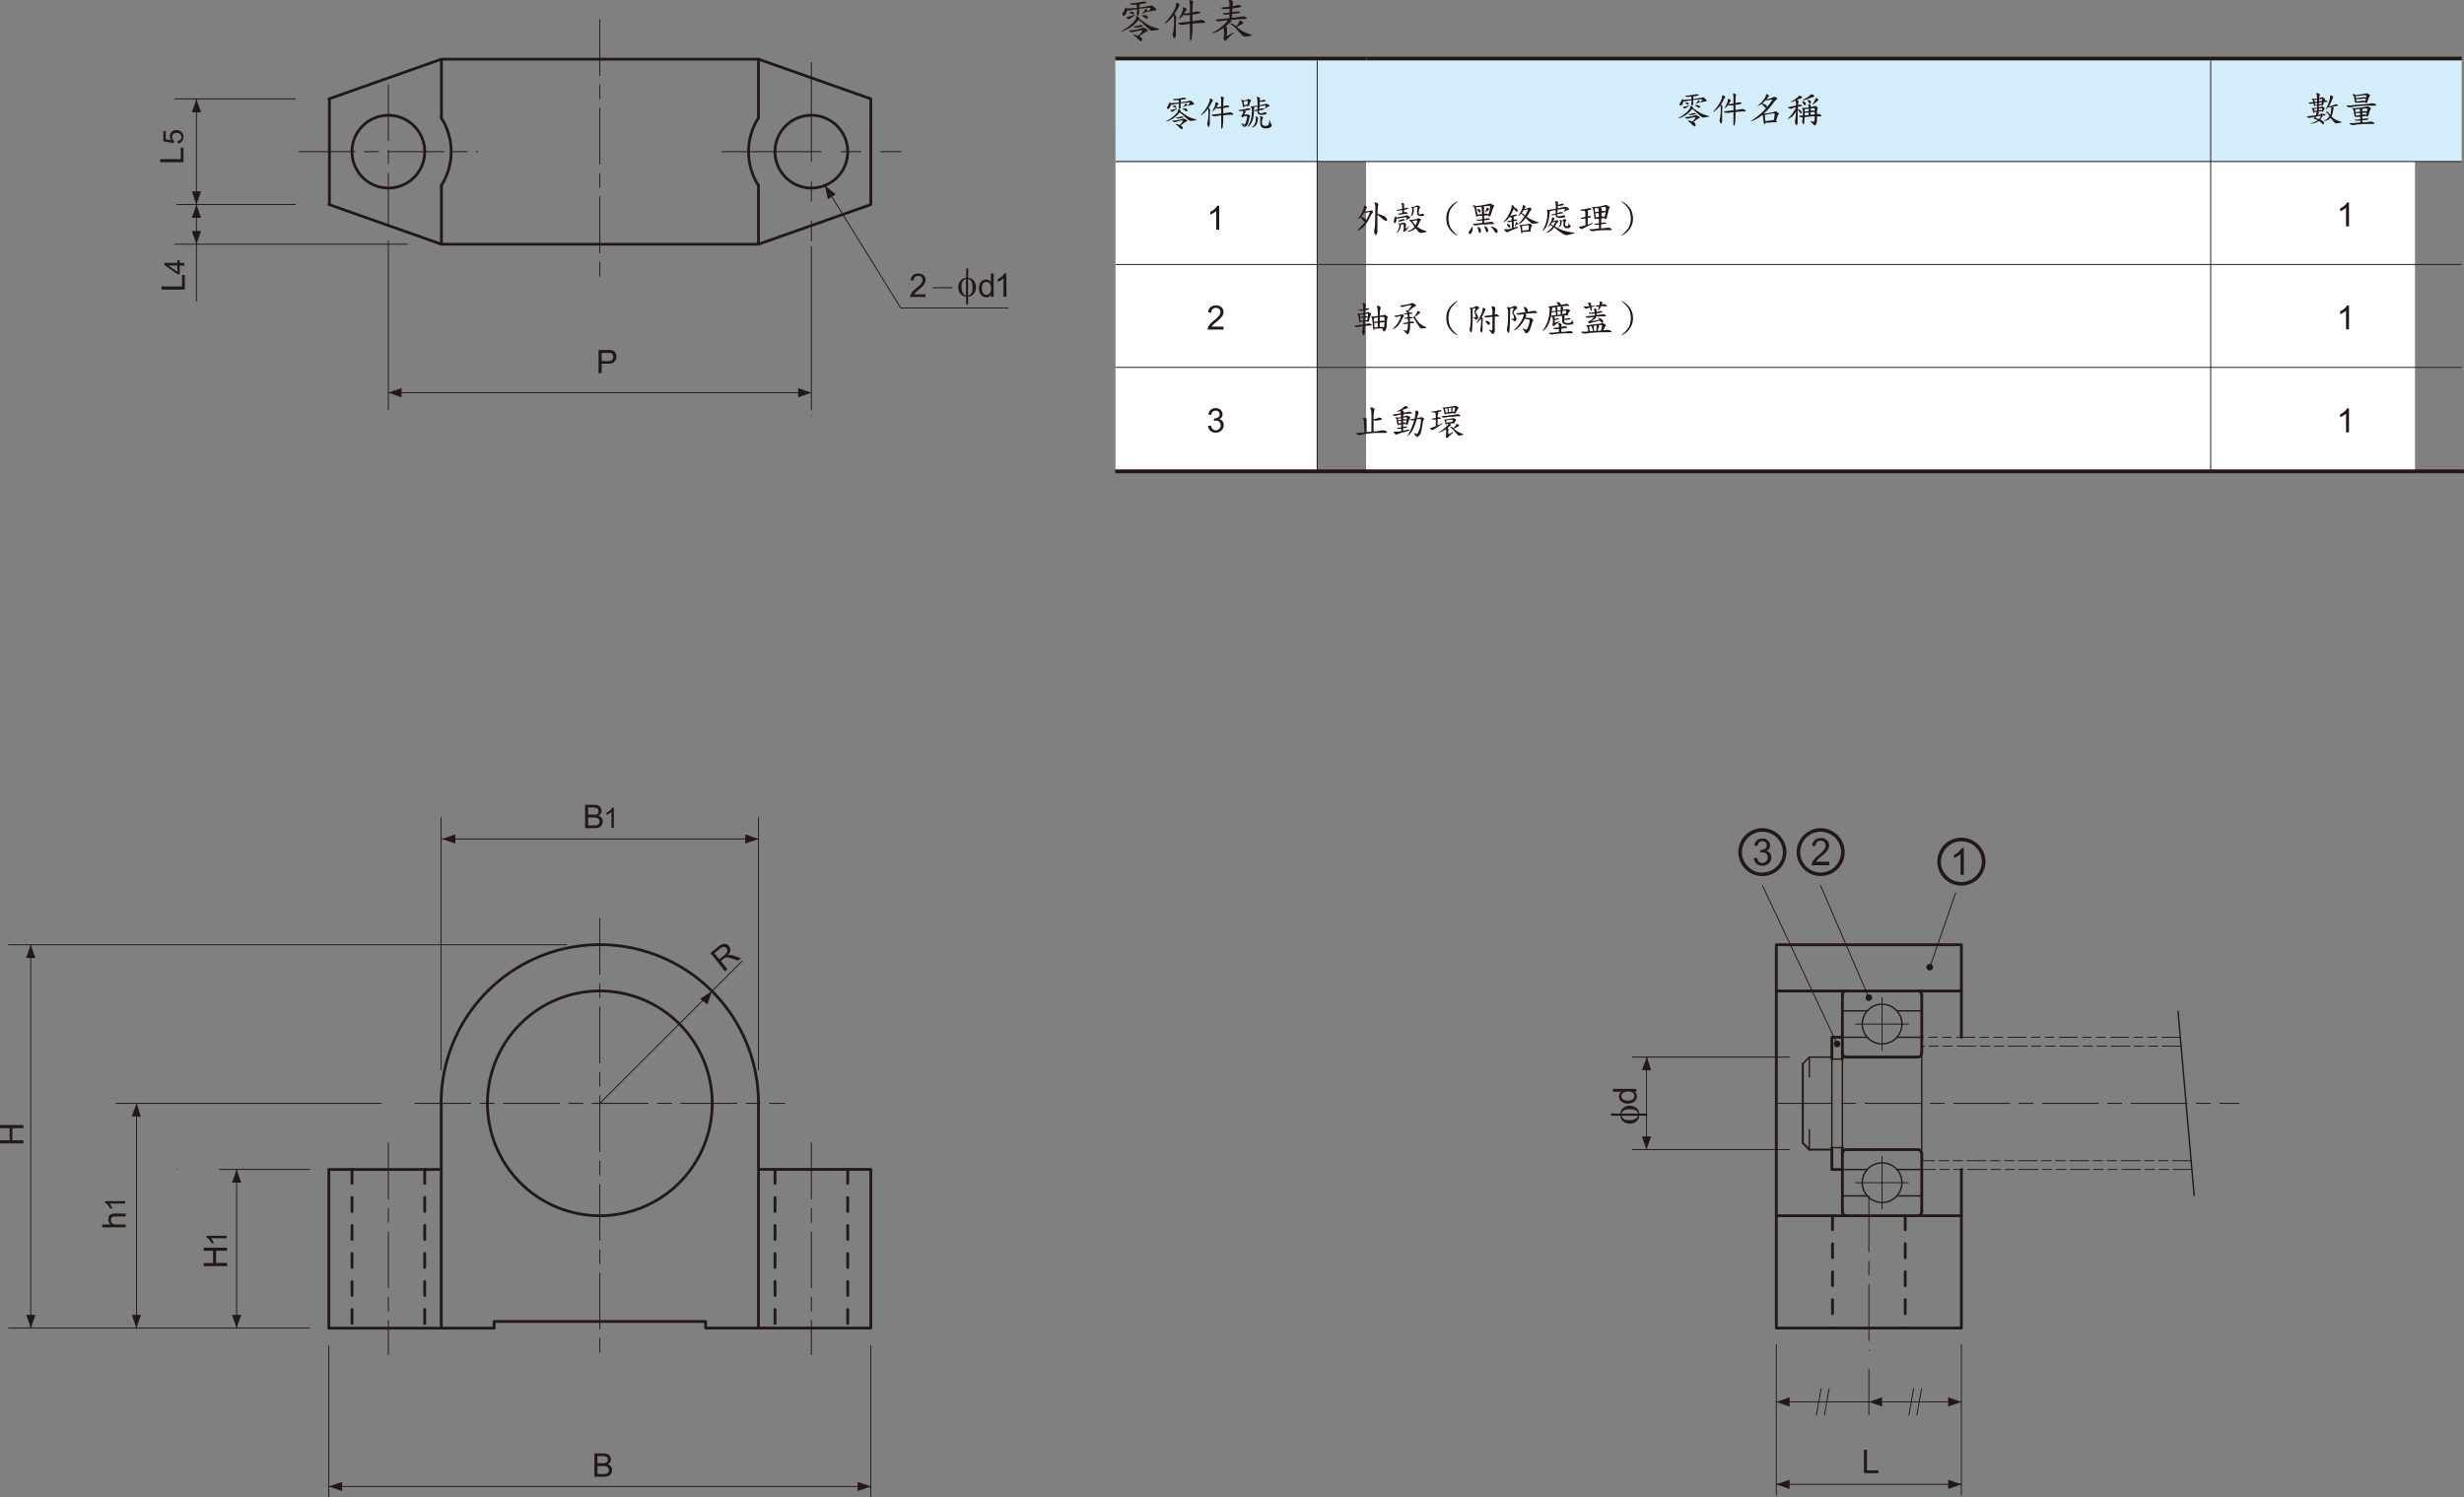 <svg xmlns="http://www.w3.org/2000/svg" viewBox="0 0 527.93 320.87">
  <rect x="0" y="0" width="527.93" height="320.87" fill="#808080" stroke="none"/>
  <defs>
    <style>
      .cls-1 {
        fill: #231815;
      }

      .cls-10, .cls-11, .cls-14, .cls-15, .cls-2, .cls-3, .cls-4, .cls-5, .cls-6, .cls-7, .cls-8, .cls-9 {
        fill: none;
        stroke: #231815;
      }

      .cls-10, .cls-11, .cls-2, .cls-3, .cls-4, .cls-5, .cls-7, .cls-8, .cls-9 {
        stroke-linecap: round;
        stroke-linejoin: round;
      }

      .cls-2, .cls-7 {
        stroke-width: 0.3px;
      }

      .cls-2, .cls-4 {
        stroke-dasharray: 21.24 4.25 4.25 4.25 4.25 4.25;
      }

      .cls-3, .cls-9 {
        stroke-width: 0.6px;
      }

      .cls-4 {
        stroke-width: 0.42px;
      }

      .cls-10, .cls-11, .cls-15, .cls-5, .cls-6, .cls-8 {
        stroke-width: 0.2px;
      }

      .cls-5, .cls-6 {
        stroke-dasharray: 4 1 2 1 2 1;
      }

      .cls-8 {
        stroke-dasharray: 12 2 3 2;
      }

      .cls-9 {
        stroke-dasharray: 3 3;
      }

      .cls-11 {
        stroke-dasharray: 21.24 4.25 4.25 4.25;
      }

      .cls-12 {
        fill: #d3edfb;
      }

      .cls-13 {
        fill: #fff;
      }

      .cls-14, .cls-15 {
        stroke-miterlimit: 10;
      }

      .cls-14 {
        stroke-width: 0.8px;
      }
    </style>
  </defs>
  <title>資產 1</title>
  <g id="圖層_2" data-name="圖層 2">
    <g id="圖層_1-2" data-name="圖層 1">
      <path class="cls-1" d="M420.24,179.49a5,5,0,0,1,2.58.7,5.12,5.12,0,0,1,2.58,4.45,5.17,5.17,0,0,1-5.16,5.13,5.08,5.08,0,0,1-2.57-.69,5.13,5.13,0,0,1,0-8.9A5.08,5.08,0,0,1,420.24,179.49Zm0,9.51a4.42,4.42,0,0,0,4.39-4.36,4.3,4.3,0,0,0-.59-2.18,4.44,4.44,0,0,0-1.61-1.61,4.32,4.32,0,0,0-2.19-.58,4.4,4.4,0,0,0-4.38,4.37,4.14,4.14,0,0,0,1.3,3.07A4.21,4.21,0,0,0,420.24,189Zm.53-1.55h-.7V183a4.51,4.51,0,0,1-1.41.85v-.68a3.62,3.62,0,0,0,1.66-1.43h.45Z"/>
      <path class="cls-1" d="M390.08,177.45a5.16,5.16,0,0,1,4.47,2.58,5.11,5.11,0,0,1,0,5.13,5.19,5.19,0,0,1-1.9,1.88,5.16,5.16,0,0,1-7-1.88,5,5,0,0,1-.7-2.57,5.08,5.08,0,0,1,.69-2.57,5.24,5.24,0,0,1,1.89-1.88A5.09,5.09,0,0,1,390.08,177.45Zm0,9.51a4.4,4.4,0,0,0,4.38-4.37,4.32,4.32,0,0,0-.58-2.18,4.41,4.41,0,0,0-1.61-1.6,4.33,4.33,0,0,0-2.19-.59,4.37,4.37,0,0,0,0,8.74Zm1.86-1.55h-3.79a1.67,1.67,0,0,1,.33-1,6.46,6.46,0,0,1,1.27-1.26,8.16,8.16,0,0,0,1-1,1.47,1.47,0,0,0,.42-1,1,1,0,0,0-.3-.72,1.06,1.06,0,0,0-.77-.29,1.07,1.07,0,0,0-1.12,1.17l-.73-.09a1.76,1.76,0,0,1,.57-1.21,1.89,1.89,0,0,1,1.29-.44,1.79,1.79,0,0,1,1.32.47,1.51,1.51,0,0,1,.47,1.12,1.81,1.81,0,0,1-.35,1.05,5.77,5.77,0,0,1-1.05,1.08c-.62.51-1,.83-1.1.94a2,2,0,0,0-.31.41h2.82Z"/>
      <path class="cls-1" d="M377.6,177.45a5.16,5.16,0,0,1,4.46,2.58,5.11,5.11,0,0,1,0,5.13,5.16,5.16,0,0,1-1.89,1.88,5.14,5.14,0,1,1-2.57-9.59Zm0,9.5A4.4,4.4,0,0,0,382,182.6a4.4,4.4,0,0,0-4.38-4.38,4.4,4.4,0,0,0-4.39,4.38,4.16,4.16,0,0,0,1.3,3.07A4.21,4.21,0,0,0,377.6,187Zm.84-4.64a1.22,1.22,0,0,1,.82.54,1.61,1.61,0,0,1,.25.88,1.63,1.63,0,0,1-.57,1.29,2,2,0,0,1-1.34.49,1.84,1.84,0,0,1-1.26-.44,1.82,1.82,0,0,1-.57-1.17l.71-.1a1.56,1.56,0,0,0,.37.85,1.05,1.05,0,0,0,.75.28,1.1,1.1,0,0,0,.82-.35,1.15,1.15,0,0,0,.35-.84,1.08,1.08,0,0,0-1.13-1.11,1.85,1.85,0,0,0-.49.08l.09-.62a1.44,1.44,0,0,0,1-.27.86.86,0,0,0,.31-.69.82.82,0,0,0-.29-.66,1,1,0,0,0-.66-.23.94.94,0,0,0-.69.26,1.34,1.34,0,0,0-.33.78l-.72-.12a1.83,1.83,0,0,1,.61-1.12,1.8,1.8,0,0,1,1.12-.37,1.72,1.72,0,0,1,1.19.43,1.37,1.37,0,0,1,.48,1.06,1.18,1.18,0,0,1-.79,1.14Z"/>
      <line class="cls-2" x1="387.67" y1="226.51" x2="386.26" y2="227.93"/>
      <line class="cls-3" x1="395.6" y1="226.51" x2="410.9" y2="226.51"/>
      <line class="cls-4" x1="386.26" y1="227.93" x2="386.26" y2="244.92"/>
      <line class="cls-3" x1="411.75" y1="213.2" x2="411.75" y2="225.66"/>
      <line class="cls-2" x1="387.67" y1="230.76" x2="387.67" y2="226.51"/>
      <path class="cls-5" d="M469.63,250.59H411.75m57.72-1.89H411.75"/>
      <line class="cls-6" x1="467.15" y1="222.26" x2="411.75" y2="222.26"/>
      <line class="cls-5" x1="467.32" y1="224.15" x2="411.75" y2="224.15"/>
      <line class="cls-7" x1="466.66" y1="216.67" x2="470.12" y2="256.18"/>
      <line class="cls-2" x1="387.67" y1="226.51" x2="392.49" y2="226.51"/>
      <line class="cls-8" x1="380.59" y1="236.42" x2="479.72" y2="236.42"/>
      <path class="cls-3" d="M380.59,202.44v82.13m39.65-34v34m-39.65-82.13h39.65m-39.65,82.13h39.65m0-82.13v19.82"/>
      <path class="cls-8" d="M88.87,236.42h79.3m-39.65-39.65v93.47"/>
      <path class="cls-3" d="M70.46,250.59H94.54m-24.08,0v34m24.08-48.15v48.15m-24.08,0h35.41"/>
      <line class="cls-8" x1="83.21" y1="244.92" x2="83.21" y2="290.24"/>
      <path class="cls-9" d="M91,250.59v34m-15.58-34v34"/>
      <path class="cls-3" d="M151.18,283.16v1.41m35.4-34H162.51m24.07,0v34m-24.07-48.15v48.15m24.07,0h-35.4m-45.32-1.41v1.41m0-1.41h45.32"/>
      <path class="cls-9" d="M181.63,250.59v34m-15.58-34v34"/>
      <line class="cls-8" x1="173.84" y1="244.92" x2="173.84" y2="290.24"/>
      <path class="cls-9" d="M392.63,260.5v24.07m15.58-24.07v24.07"/>
      <line class="cls-8" x1="400.42" y1="256.25" x2="400.42" y2="289.37"/>
      <path class="cls-10" d="M410.7,303.23l1-5.66M409,303.23l1-5.66m-19.1,5.66,1-5.66m-2.72,5.66,1-5.66"/>
      <line class="cls-2" x1="411.75" y1="225.1" x2="411.75" y2="247.75"/>
      <path class="cls-3" d="M380.59,212.35h39.65m-25.49.85v13.74"/>
      <path class="cls-2" d="M392.49,226.94h2.26m-2.26,0v20.81m2.26-20.81v20.81"/>
      <path class="cls-11" d="M397.59,219.43h11.33m-5.67-5.66V225.1"/>
      <path class="cls-7" d="M406.42,222.26h5.33m-5.33-5.66h5.33m-17,5.66h5.33m-5.33-5.66h5.33"/>
      <path class="cls-3" d="M392.49,250.59h2.26m-2.26,0v-4.68m2.26,13.74V245.91m17,13.74V247.19m-16.15-.85h15.3m-18.41-24.08h2.26m-2.26,0v4.68"/>
      <line class="cls-11" x1="403.25" y1="259.08" x2="403.25" y2="247.75"/>
      <path class="cls-7" d="M394.75,250.59h5.33m6.34,5.66h5.33m-17,0h5.33"/>
      <line class="cls-2" x1="392.49" y1="245.91" x2="394.75" y2="245.91"/>
      <line class="cls-3" x1="380.59" y1="260.5" x2="420.24" y2="260.5"/>
      <line class="cls-11" x1="397.59" y1="253.42" x2="408.92" y2="253.42"/>
      <line class="cls-7" x1="406.42" y1="250.59" x2="411.75" y2="250.59"/>
      <line class="cls-4" x1="387.67" y1="246.34" x2="386.26" y2="244.92"/>
      <line class="cls-2" x1="387.67" y1="242.09" x2="387.67" y2="246.34"/>
      <line class="cls-4" x1="387.67" y1="246.34" x2="392.49" y2="246.34"/>
      <line class="cls-8" x1="128.52" y1="4.18" x2="128.52" y2="60.83"/>
      <path class="cls-3" d="M162.51,39.76V52.33m0-39.65V25.25m24.07-4.07-24.07-8.5m0,39.65,24.07-8.5m0-22.65V43.83m-92-4.07V52.33m0,0-24.08-8.5m0-22.65,24.08-8.5m0,0V25.25m0,27.08h68m-68-39.65h68m-92,8.5V43.83"/>
      <path class="cls-8" d="M64.09,32.5h38.24M83.21,18.11v30"/>
      <path class="cls-11" d="M154.72,32.5H193M173.84,13.39V51.62"/>
      <path class="cls-3" d="M394.75,225.66a.85.85,0,0,0,.85.85m0-14.16a.85.85,0,0,0-.85.85m17,0a.85.85,0,0,0-.85-.85M152.6,236.42a24.08,24.08,0,1,0-24.08,24.08A24.08,24.08,0,0,0,152.6,236.42Zm9.91,0a34,34,0,0,0-68,0m316.36-9.91a.85.85,0,0,0,.85-.85"/>
      <path class="cls-7" d="M407.5,219.43a4.25,4.25,0,1,0-4.25,4.25A4.24,4.24,0,0,0,407.5,219.43Z"/>
      <path class="cls-3" d="M411.75,247.19a.85.85,0,0,0-.85-.85m-15.3,0a.85.85,0,0,0-.85.85"/>
      <path class="cls-7" d="M407.5,253.42a4.25,4.25,0,1,0-4.25,4.25A4.25,4.25,0,0,0,407.5,253.42Z"/>
      <path class="cls-3" d="M181.63,32.5a7.79,7.79,0,1,0-7.79,7.79A7.78,7.78,0,0,0,181.63,32.5Zm-19.12-7.25a13.46,13.46,0,0,0,0,14.51M91,32.5a7.79,7.79,0,1,0-7.79,7.79A7.78,7.78,0,0,0,91,32.5Zm3.54,7.26a13.46,13.46,0,0,0,0-14.51m300.21,234.4a.85.85,0,0,0,.85.85m15.3,0a.85.85,0,0,0,.85-.85"/>
      <path class="cls-10" d="M70.46,318.52H186.58m0-30.16v32.41m0-29v29M70.46,288.36v32.41"/>
      <path class="cls-10" d="M6.58,284.57V202.44m114.75,0H1.84m64.5,82.13H1.84"/>
      <path class="cls-10" d="M29.24,236.43v48.14m52.44-48.15H24.84"/>
      <path class="cls-10" d="M50.7,284.57v-34m15.64,0H47"/>
      <path class="cls-10" d="M94.73,179.77h67.59m.19,49.46v-54m-68,54v-54M37.89,250.59h0"/>
      <path class="cls-10" d="M193,66h23M176.73,39.74,193,66"/>
      <path class="cls-10" d="M380.59,318.06h39.65m0-29.91v32.21m-39.65-32.21v32.21"/>
      <path class="cls-10" d="M380.59,300.4h19.83m0-7v9.8"/>
      <path class="cls-10" d="M400.42,213.77l-10.34-24m3.54,33.91-16-33.91m35.87,17.47,5.5-15.86m1.28,109H400.42"/>
      <path class="cls-10" d="M352.77,226.49v19.85m30.66,0H349.78m33.65-19.83H349.78"/>
      <line class="cls-10" x1="83.21" y1="51.62" x2="83.21" y2="87.82"/>
      <path class="cls-10" d="M83.21,84.15h90.63m0-31.27V87.82"/>
      <line class="cls-10" x1="173.84" y1="89.15" x2="173.84" y2="89.15"/>
      <path class="cls-10" d="M42.09,21.18V43.83m21.18,0H37.89M63.27,21.18H37.45m91.07,215.24,24-24,6.45-6.45"/>
      <path class="cls-10" d="M42.09,64.52V43.83m45.25,8.5H37.45"/>
      <polyline class="cls-1" points="41.1 49.5 42.09 52.33 43.09 49.5"/>
      <polyline class="cls-1" points="43.09 46.67 42.09 43.83 41.1 46.67"/>
      <polyline class="cls-1" points="41.1 41 42.09 43.83 43.09 41"/>
      <polyline class="cls-1" points="43.09 24.09 42.09 21.26 41.1 24.09"/>
      <polyline class="cls-1" points="86.04 83.16 83.21 84.14 86.04 85.14"/>
      <polyline class="cls-1" points="171.01 85.14 173.84 84.15 171.01 83.16"/>
      <polyline class="cls-1" points="179.06 41.63 176.73 39.74 177.38 42.67"/>
      <polyline class="cls-1" points="159.68 180.76 162.51 179.78 159.68 178.78"/>
      <polyline class="cls-1" points="97.56 178.78 94.73 179.77 97.56 180.76"/>
      <polyline class="cls-1" points="7.57 205.27 6.58 202.44 5.59 205.27"/>
      <polyline class="cls-1" points="5.62 281.74 6.61 284.57 7.61 281.74"/>
      <polyline class="cls-1" points="151.57 215.23 152.56 212.39 150.02 214"/>
      <polyline class="cls-1" points="30.17 239.3 29.29 236.43 28.19 239.22"/>
      <polyline class="cls-1" points="51.7 253.42 50.7 250.59 49.71 253.42"/>
      <polyline class="cls-1" points="49.71 281.74 50.7 284.57 51.69 281.74"/>
      <polyline class="cls-1" points="28.25 281.74 29.23 284.57 30.23 281.74"/>
      <polyline class="cls-1" points="73.3 317.53 70.46 318.52 73.3 319.51"/>
      <polyline class="cls-1" points="183.75 319.51 186.59 318.52 183.75 317.53"/>
      <polyline class="cls-1" points="353.76 229.36 352.88 226.49 351.78 229.29"/>
      <polyline class="cls-1" points="351.78 243.51 352.77 246.34 353.76 243.51"/>
      <polyline class="cls-1" points="383.43 299.41 380.59 300.4 383.43 301.39"/>
      <polyline class="cls-1" points="403.25 299.41 400.42 300.4 403.25 301.39"/>
      <polyline class="cls-1" points="383.43 317.07 380.59 318.06 383.43 319.05"/>
      <polyline class="cls-1" points="417.41 319.05 420.24 318.06 417.41 317.07"/>
      <polyline class="cls-1" points="417.41 301.39 420.24 300.4 417.41 299.41"/>
      <path class="cls-1" d="M401.13,213.77a.71.71,0,1,1-.71-.71.71.71,0,0,1,.71.71"/>
      <path class="cls-1" d="M414.17,207.24a.71.71,0,1,1-.71-.71.71.71,0,0,1,.71.71"/>
      <path class="cls-1" d="M394.33,223.68a.71.71,0,1,1-.71-.71.71.71,0,0,1,.71.71"/>
    </g>
    <g id="圖層_2-2" data-name="圖層 2">
      <path class="cls-1" d="M128.25,80V75h1.89a4.67,4.67,0,0,1,.76,0,1.57,1.57,0,0,1,.62.23,1.22,1.22,0,0,1,.4.49,1.51,1.51,0,0,1,.15.68,1.54,1.54,0,0,1-.4,1.08,1.94,1.94,0,0,1-1.47.44h-1.29v2Zm.66-2.63h1.3a1.38,1.38,0,0,0,.91-.24.85.85,0,0,0,.27-.67.89.89,0,0,0-.16-.54.72.72,0,0,0-.42-.29,2.72,2.72,0,0,0-.62,0h-1.28Z"/>
      <path class="cls-1" d="M39.31,34.76h-5V34.1h4.42V31.63h.59Z"/>
      <path class="cls-1" d="M38.08,30.77l0-.56a1,1,0,0,0,.61-.28.8.8,0,0,0,.2-.54.86.86,0,0,0-.29-.65,1.09,1.09,0,0,0-.76-.26,1,1,0,0,0-.71.25.9.9,0,0,0-.26.67,1,1,0,0,0,.11.46,1,1,0,0,0,.3.32l-.06.49L35,30.26V28.12h.51v1.72l1.15.23a1.4,1.4,0,0,1-.27-.81,1.27,1.27,0,0,1,.39-1,1.36,1.36,0,0,1,1-.39,1.54,1.54,0,0,1,1,.34,1.35,1.35,0,0,1,.52,1.13,1.4,1.4,0,0,1-.32.95A1.3,1.3,0,0,1,38.08,30.77Z"/>
      <path class="cls-1" d="M39.6,62.05h-5v-.67H39V58.92h.59Z"/>
      <path class="cls-1" d="M39.5,56.9h-1v1.86H38l-2.79-2v-.43H38v-.58h.48v.58h1ZM38,56.9H36.05L38,58.24Z"/>
      <path class="cls-1" d="M198.28,63.05v.59H195a1.25,1.25,0,0,1,.07-.43,2.42,2.42,0,0,1,.41-.67,6.08,6.08,0,0,1,.8-.75,6.38,6.38,0,0,0,1.11-1.07,1.25,1.25,0,0,0,.28-.74.78.78,0,0,0-.26-.61.92.92,0,0,0-.68-.25,1,1,0,0,0-.71.26,1,1,0,0,0-.27.74l-.63-.06a1.51,1.51,0,0,1,.49-1.08,1.64,1.64,0,0,1,1.13-.37,1.6,1.6,0,0,1,1.15.4,1.29,1.29,0,0,1,.42,1,1.53,1.53,0,0,1-.13.59,2.25,2.25,0,0,1-.41.61,8.77,8.77,0,0,1-.94.88q-.56.47-.72.63a1.84,1.84,0,0,0-.25.34Z"/>
      <path class="cls-1" d="M212.32,63.64v-.46a1.13,1.13,0,0,1-1,.54,1.42,1.42,0,0,1-.8-.24,1.55,1.55,0,0,1-.56-.67,2.17,2.17,0,0,1-.2-1,2.61,2.61,0,0,1,.18-1,1.47,1.47,0,0,1,.54-.68,1.42,1.42,0,0,1,.81-.23,1.21,1.21,0,0,1,.58.13,1.26,1.26,0,0,1,.42.37v-1.8h.61v5Zm-1.94-1.81a1.61,1.61,0,0,0,.29,1,.89.89,0,0,0,.7.34.88.88,0,0,0,.68-.33,1.49,1.49,0,0,0,.28-1,1.75,1.75,0,0,0-.28-1.1.9.9,0,0,0-.71-.34.87.87,0,0,0-.69.33A1.68,1.68,0,0,0,210.38,61.83Z"/>
      <path class="cls-1" d="M215.65,63.58H215V59.66a3.23,3.23,0,0,1-.58.43,4.13,4.13,0,0,1-.65.31v-.59a3.79,3.79,0,0,0,.9-.59,2.29,2.29,0,0,0,.55-.67h.4Z"/>
      <path class="cls-1" d="M26.92,263h-5v-.62h1.8a1.39,1.39,0,0,1-.5-1.09,1.42,1.42,0,0,1,.16-.7.89.89,0,0,1,.44-.42,2,2,0,0,1,.81-.13h2.3v.61h-2.3a1,1,0,0,0-.67.2.77.77,0,0,0-.21.57,1,1,0,0,0,.14.51.87.87,0,0,0,.39.35,1.72,1.72,0,0,0,.67.1h2Z"/>
      <path class="cls-1" d="M26.82,257.37v.53H23.46a2.4,2.4,0,0,1,.36.5,4.79,4.79,0,0,1,.28.55h-.51a3.22,3.22,0,0,0-.51-.77,2.07,2.07,0,0,0-.57-.47v-.34Z"/>
      <path class="cls-1" d="M5,245H0v-.66H2.06v-2.61H0v-.66H5v.66H2.65v2.61H5Z"/>
      <path class="cls-1" d="M48.65,271.3h-5v-.66h2V268h-2v-.66h5V268H46.29v2.61h2.36Z"/>
      <path class="cls-1" d="M48.54,264.79v.53H45.18a3.25,3.25,0,0,1,.37.5,3.5,3.5,0,0,1,.27.56h-.51a3.1,3.1,0,0,0-.51-.78,2,2,0,0,0-.57-.47v-.34Z"/>
      <path class="cls-1" d="M127.36,316.43v-5h1.88a2.35,2.35,0,0,1,.92.15,1.27,1.27,0,0,1,.74,1.13,1.11,1.11,0,0,1-.18.61,1.24,1.24,0,0,1-.52.46,1.38,1.38,0,0,1,.7.45,1.25,1.25,0,0,1,.24.76,1.49,1.49,0,0,1-.15.66,1.23,1.23,0,0,1-.37.46,1.5,1.5,0,0,1-.54.25,3.69,3.69,0,0,1-.81.08Zm.66-2.9h1.08a2.39,2.39,0,0,0,.64-.06.73.73,0,0,0,.38-.25.76.76,0,0,0,.12-.44.93.93,0,0,0-.11-.44.67.67,0,0,0-.35-.26A3.1,3.1,0,0,0,129,312h-1Zm0,2.31h1.25l.45,0a1.21,1.21,0,0,0,.38-.14.69.69,0,0,0,.25-.28.82.82,0,0,0,.1-.42.81.81,0,0,0-.14-.49.85.85,0,0,0-.4-.29,2.68,2.68,0,0,0-.73-.08H128Z"/>
      <path class="cls-1" d="M155.33,208.12l-3.12-3.92,1.74-1.38a2.82,2.82,0,0,1,.88-.53,1.08,1.08,0,0,1,.73,0,1.36,1.36,0,0,1,.63.46,1.22,1.22,0,0,1,.29.92,1.71,1.71,0,0,1-.54,1,1.71,1.71,0,0,1,.47-.05,3.53,3.53,0,0,1,.84.18l1.53.53-.65.51-1.17-.4-.8-.24a1.53,1.53,0,0,0-.47-.06,1,1,0,0,0-.32.09,1.66,1.66,0,0,0-.31.21l-.6.48,1.38,1.74Zm-1.23-2.6,1.12-.89a2.33,2.33,0,0,0,.5-.51.82.82,0,0,0-.06-.92.76.76,0,0,0-.57-.29,1.16,1.16,0,0,0-.78.32l-1.24,1Z"/>
      <path class="cls-1" d="M125.36,177.45v-5h1.88a2.35,2.35,0,0,1,.92.15,1.18,1.18,0,0,1,.54.47,1.24,1.24,0,0,1,.2.66,1.14,1.14,0,0,1-.18.61,1.22,1.22,0,0,1-.52.45,1.33,1.33,0,0,1,.7.46,1.23,1.23,0,0,1,.24.76,1.44,1.44,0,0,1-.15.65,1.27,1.27,0,0,1-.37.47,1.5,1.5,0,0,1-.54.25,3.69,3.69,0,0,1-.81.08Zm.66-2.91h1.08a3.07,3.07,0,0,0,.64,0,.79.79,0,0,0,.38-.25.78.78,0,0,0,.12-.44.9.9,0,0,0-.11-.44.62.62,0,0,0-.35-.26A2.67,2.67,0,0,0,127,173h-1Zm0,2.32h1.25a2.34,2.34,0,0,0,.45,0,1,1,0,0,0,.38-.13.76.76,0,0,0,.25-.28.82.82,0,0,0,.1-.42.81.81,0,0,0-.14-.49.74.74,0,0,0-.4-.29,2.33,2.33,0,0,0-.73-.08H126Z"/>
      <path class="cls-1" d="M131.53,177.35H131V174a3.09,3.09,0,0,1-.5.36,3.5,3.5,0,0,1-.56.27v-.51a3,3,0,0,0,.77-.5,1.82,1.82,0,0,0,.47-.58h.34Z"/>
      <path class="cls-1" d="M399.36,315.65v-5H400v4.42h2.47v.59Z"/>
      <path class="cls-1" d="M350.63,233.89h-.46a1.13,1.13,0,0,1,.54,1,1.42,1.42,0,0,1-.24.8,1.57,1.57,0,0,1-.67.57,2.36,2.36,0,0,1-1,.2,2.55,2.55,0,0,1-1-.18,1.5,1.5,0,0,1-.68-.55,1.43,1.43,0,0,1-.24-.81,1.23,1.23,0,0,1,.5-1h-1.8v-.61h5Zm-1.82,1.94a1.57,1.57,0,0,0,1.05-.29.88.88,0,0,0,0-1.38,1.49,1.49,0,0,0-1-.28,1.72,1.72,0,0,0-1.1.29.88.88,0,0,0-.35.7.83.83,0,0,0,.34.69A1.65,1.65,0,0,0,348.81,235.83Z"/>
      <g>
        <path class="cls-1" d="M199.89,61.53H204v.23h-4.15Z"/>
        <path class="cls-1" d="M207.42,59.53a1.73,1.73,0,0,1,1.26.65,2.14,2.14,0,0,1,.44,1.34,2.26,2.26,0,0,1-.11.69,2,2,0,0,1-.27.59,1.64,1.64,0,0,1-.37.41,1.38,1.38,0,0,1-.46.25,2.19,2.19,0,0,1-.49.1v1.72H207V63.56a1.74,1.74,0,0,1-1-.39,2,2,0,0,1-.68-1.61,2.68,2.68,0,0,1,.1-.73,2.16,2.16,0,0,1,.28-.57,1.86,1.86,0,0,1,.39-.4,1.6,1.6,0,0,1,.45-.23,2.66,2.66,0,0,1,.47-.1v-2h.46Zm-.46.25a1.17,1.17,0,0,0-.42.19,1.27,1.27,0,0,0-.38.53,2.62,2.62,0,0,0-.14.94,2.73,2.73,0,0,0,.17,1.07,1.6,1.6,0,0,0,.41.63.86.86,0,0,0,.36.17Zm.46,3.53a.93.93,0,0,0,.4-.16,1.35,1.35,0,0,0,.4-.55,2.89,2.89,0,0,0,.14-1,3,3,0,0,0-.13-1,1.38,1.38,0,0,0-.36-.62,1.33,1.33,0,0,0-.45-.24Z"/>
      </g>
      <path class="cls-1" d="M347.18,238.61a1.74,1.74,0,0,1,.66-1.25,2.12,2.12,0,0,1,1.34-.44,2.26,2.26,0,0,1,.69.11,2.22,2.22,0,0,1,.58.27,1.69,1.69,0,0,1,.42.37,1.58,1.58,0,0,1,.25.46,2.29,2.29,0,0,1,.09.48h1.72v.47h-1.72a1.74,1.74,0,0,1-.39,1,2,2,0,0,1-1.61.68,2.74,2.74,0,0,1-.73-.1,2.26,2.26,0,0,1-.56-.28,1.92,1.92,0,0,1-.41-.39,1.6,1.6,0,0,1-.23-.45,2.66,2.66,0,0,1-.1-.47h-2v-.47Zm3.79,0a.94.94,0,0,0-.17-.39,1.29,1.29,0,0,0-.55-.4,2.79,2.79,0,0,0-1-.14,3.1,3.1,0,0,0-1,.13,1.54,1.54,0,0,0-.62.36,1.2,1.2,0,0,0-.23.44Zm-3.53.47a1,1,0,0,0,.18.42,1.34,1.34,0,0,0,.53.38,2.66,2.66,0,0,0,.94.14,2.78,2.78,0,0,0,1.08-.17,1.77,1.77,0,0,0,.63-.41,1.21,1.21,0,0,0,.17-.36Z"/>
      <path class="cls-12" d="M473.66,12.55h53.77V34.61H473.66Zm-191.44,0H473.66V34.61H282.22Zm-43.26,0h43.26V34.61H239Z"/>
      <path class="cls-13" d="M239,78.72H282.1v22.06H239Zm0-22H282.1v22H239Zm0-22.06H282.1V56.67H239Z"/>
      <path class="cls-13" d="M468.15,78.72h49.28v22.06H468.15Zm-175.45,0H468.15v22.06H292.7Zm175.45-22h49.28v22H468.15Zm-175.45,0H468.15v22H292.7ZM468.15,34.61h49.28V56.67H468.15Zm-175.45,0H468.15V56.67H292.7Z"/>
      <line class="cls-14" x1="238.96" y1="12.55" x2="292.7" y2="12.55"/>
      <path class="cls-15" d="M239,100.78H282.1M239,78.72H282.1M239,56.67H282.1"/>
      <path class="cls-14" d="M476,12.55h51.47m-234.73,0H476"/>
      <path class="cls-15" d="M473.66,34.61h53.77M239,34.61h43.26m191.44,66.17h53.77m-245.21,0H473.66m0-.1V78.82m0-.1h53.77m-245.21,22V78.82m0-.1H473.66m0-.09V56.77m0-.1h53.77m-245.21,22V56.77m0-.1H473.66m0-.1V34.71M282.22,56.57V34.71m0-.1H473.66m0-.1V13M282.22,34.51V13"/>
      <path class="cls-14" d="M474.07,101h53.86m-289,0H474.07"/>
      <g>
        <path class="cls-1" d="M252.69,23.46q.3.24.3.36s0,.06-.06.1l-.21.24c-.17.19-.41.44-.73.75a5.54,5.54,0,0,1-1.26.84,3,3,0,0,1-.93.32c-.05,0-.07,0-.07,0s0,0,.08-.05a6.76,6.76,0,0,0,1.41-.93,4.81,4.81,0,0,0,1-1,.72.72,0,0,0,.17-.48c0-.13,0-.2.11-.2A.56.56,0,0,1,252.69,23.46Zm-2.05-1.54c.05,0,.1.06.16.19a1,1,0,0,1,.06.32,1.17,1.17,0,0,1-.14.45,1.77,1.77,0,0,1-.28.41.35.35,0,0,1-.18.06.24.24,0,0,1-.17-.1.38.38,0,0,1-.05-.19.25.25,0,0,1,.07-.19,4.25,4.25,0,0,0,.44-.86Q250.58,21.92,250.64,21.92Zm4.56-.33.3.26c.23.19.35.33.35.42s-.09.15-.29.16a6.81,6.81,0,0,0-1,.24,0,0,0,0,1-.05-.05,2.17,2.17,0,0,0,.41-.59s0-.06-.14-.06a22.41,22.41,0,0,0-3.5.46l-.21,0a.46.46,0,0,1-.34-.1c-.1-.07-.14-.13-.14-.17s0-.06.09-.07h.23a24.44,24.44,0,0,0,3.84-.46,2.52,2.52,0,0,1,.35-.07Zm-3.07,1.64s0,0,0,0,0,0,0,.08a2.55,2.55,0,0,1-.42.32l-.38.26a.43.43,0,0,1-.21.08.45.45,0,0,1-.22-.15c-.09-.1-.14-.17-.14-.22s0-.05.07-.05a2.62,2.62,0,0,0,.55-.09l.68-.24Zm1.58,2.17.37.2c.19.11.28.21.28.31s-.06.09-.17.15a3.61,3.61,0,0,0-.73.46l-.43.31a.73.73,0,0,1-.36.18s-.08,0-.08,0,0-.06.09-.12a9.11,9.11,0,0,0,.71-.83.57.57,0,0,0,.07-.13c0-.06,0-.08-.1-.08l-.29,0c-.28,0-.68.15-1.2.28l-.22.05a.71.71,0,0,1-.26-.09c-.13-.07-.19-.13-.19-.18s.06-.07.16-.07a8.29,8.29,0,0,0,1.15-.15,7.58,7.58,0,0,0,.91-.23l.19-.06Zm-1.78-2.69a.39.39,0,0,1,.12.23.14.14,0,0,1-.16.16,1.46,1.46,0,0,1-.62-.34.12.12,0,0,1-.06-.09s0,0,.09,0l.21,0A.68.68,0,0,1,251.93,22.71ZM254,21c.09,0,.13.08.13.14s0,.07-.16.09a7.83,7.83,0,0,1-.86.14c-.66.08-1.1.12-1.3.12a.81.81,0,0,1-.41-.07c-.07-.05-.11-.1-.11-.13s.08-.05.24-.06c.38,0,.79-.08,1.25-.15s.57-.1.76-.15l.14,0A.72.72,0,0,1,254,21Zm-1.86,5.57.63.21a1.78,1.78,0,0,1,.53.34.54.54,0,0,1,.1.3.58.58,0,0,1-.05.2.14.14,0,0,1-.13.08.47.47,0,0,1-.16-.07,1.84,1.84,0,0,1-.47-.4,6,6,0,0,0-.56-.51c-.1-.06-.15-.11-.15-.14s0,0,0,0ZM253.42,25c.08,0,.13.08.13.14s0,.05-.08.06a1.81,1.81,0,0,1-.39.11,4.11,4.11,0,0,1-.61.09.89.89,0,0,1-.4-.07c-.08-.05-.12-.1-.12-.14s0,0,.12,0a3.64,3.64,0,0,0,.59-.12,1.85,1.85,0,0,0,.37-.11l.06,0A.75.75,0,0,1,253.42,25Zm-.76-3.71.17.06c.12.06.18.12.18.19a.43.43,0,0,1,0,.14.88.88,0,0,0-.05.29v.92a.62.62,0,0,1-.07.33c0,.09-.09.13-.16.13s-.1-.06-.14-.17a.49.49,0,0,1,0-.47,3.19,3.19,0,0,0,0-.52,2.45,2.45,0,0,0-.06-.67l-.06-.15c0-.05,0-.08.08-.08Zm.68,2.87a9.91,9.91,0,0,0,1.39.91,12.72,12.72,0,0,0,1.49.51c.09,0,.14.05.14.07s-.05.08-.13.1a5.88,5.88,0,0,1-1.05.16,1,1,0,0,1-.39-.09,10.22,10.22,0,0,1-1.16-1c-.2-.19-.39-.35-.56-.49a1.61,1.61,0,0,0-.49-.27c-.07,0-.1,0-.1-.07s.06-.1.16-.1A1.44,1.44,0,0,1,253.34,24.13Zm.91-.8a.52.52,0,0,1,.17.33.14.14,0,0,1-.16.16,2.1,2.1,0,0,1-.82-.47.16.16,0,0,1-.07-.11s0,0,.09,0l.21,0A.87.87,0,0,1,254.25,23.33ZM254,22.17a.49.49,0,0,1,.25.13.32.32,0,0,1,.16.23s0,.07-.1.09a3.78,3.78,0,0,0-.41.16,2,2,0,0,1-.49.2s0,0,0,0,0,0,0,0a1.82,1.82,0,0,0,.31-.31,1.4,1.4,0,0,0,.23-.38S254,22.17,254,22.17Z"/>
        <path class="cls-1" d="M259.56,21.19c.21.13.31.25.31.35s0,.1-.11.16a3.08,3.08,0,0,0-.2.34,8.92,8.92,0,0,1-.95,1.52,4.48,4.48,0,0,1-.88.86,1.19,1.19,0,0,1-.43.25s-.06,0-.06,0,0-.06.09-.11a9,9,0,0,0,.92-1.1A8,8,0,0,0,259,22.1a2.08,2.08,0,0,0,.21-.85c0-.1,0-.15.1-.15A.51.51,0,0,1,259.56,21.19Zm-.51,2a.83.83,0,0,1,.21.37,1.6,1.6,0,0,1,0,.26,13.36,13.36,0,0,0-.05,1.48l0,1.27a1.43,1.43,0,0,1-.09.43c0,.13-.08.2-.14.2s-.13-.08-.18-.23a1.35,1.35,0,0,1-.15-.46l.08-.35a9.69,9.69,0,0,0,.17-2.29,2.85,2.85,0,0,0-.13-.81c0-.06,0-.08.12-.08S258.93,23,259.05,23.16Zm4.91,1c.2.13.3.22.3.29s-.1.1-.28.11c-.56,0-1.21.05-1.93.12-.41,0-.95.1-1.62.2l-.24,0a.94.94,0,0,1-.39-.1c-.15-.07-.22-.12-.22-.18s.05,0,.17-.07c1.35-.15,2.47-.29,3.34-.42a3.5,3.5,0,0,1,.57-.08ZM260.85,22c.13.09.19.17.19.22a.17.17,0,0,1,0,.1,4.25,4.25,0,0,0-.36.55,3.61,3.61,0,0,1-.45.64,1.22,1.22,0,0,1-.37.3.14.14,0,0,1-.1.05s-.06,0-.06,0a6.52,6.52,0,0,0,.62-1.21,2.35,2.35,0,0,0,.11-.68.09.09,0,0,1,.09-.07A1,1,0,0,1,260.85,22Zm2.4.67c.09,0,.14.09.14.15s-.06.08-.17.11a5.79,5.79,0,0,1-.9.18,12.4,12.4,0,0,1-1.36.15,1,1,0,0,1-.45-.07q-.12-.09-.12-.15s.08-.06.25-.07c.4,0,.84-.1,1.31-.19a7.75,7.75,0,0,0,.8-.18l.15,0A.76.76,0,0,1,263.25,22.66Zm-1.56-2,.27.1c.17.07.26.16.26.26l-.05.21a3.91,3.91,0,0,0-.08.79l0,3.43a10.56,10.56,0,0,1-.12,1.71c-.06.29-.12.43-.18.43s-.11-.1-.14-.3c0-.39,0-.91,0-1.55V21.51a1.94,1.94,0,0,0-.07-.59.7.7,0,0,1,0-.14c0-.06,0-.1.11-.11Z"/>
        <path class="cls-1" d="M267.79,23.28c.09,0,.13.09.13.14s-.05.08-.14.1a5.19,5.19,0,0,1-.74.15,9.17,9.17,0,0,1-1.13.13,1,1,0,0,1-.41-.06c-.07-.06-.11-.1-.11-.14s.07-.05.21-.06a9.93,9.93,0,0,0,1.08-.17,6.45,6.45,0,0,0,.67-.15l.12,0A.87.87,0,0,1,267.79,23.28Zm-1.67-1.86.12,0c.16.05.24.12.24.2a1.48,1.48,0,0,0,0,.21c.05.44.08.74.08.91a.32.32,0,0,1,0,.18c0,.05,0,.08-.08.08s-.08,0-.11-.09a.52.52,0,0,1-.1-.26l-.07-.42a1.91,1.91,0,0,0-.09-.45.44.44,0,0,0-.15-.25s-.05,0-.05-.05a.09.09,0,0,1,.1-.1Zm0,5a1.52,1.52,0,0,0,.37.2v.59c-.05,0-.1-.05-.15-.13a4.48,4.48,0,0,0-.38-.67s0,0,0,0A.42.42,0,0,1,266.09,26.41Zm.63-2.64q.15.07.15.18s0,0,0,.07a2.44,2.44,0,0,0-.31.46l0,.08s0,0,.07,0a2.89,2.89,0,0,0,.43-.08l.25,0a1.22,1.22,0,0,1,.32.16c.14.1.2.18.2.23a.17.17,0,0,1-.06.11.84.84,0,0,0-.13.33c-.14.63-.22.94-.23.94a1.27,1.27,0,0,1-.39.72.86.86,0,0,1-.48.23v-.59a.33.33,0,0,0,.22-.1A1.51,1.51,0,0,0,267,26a2.73,2.73,0,0,0,.17-.95.26.26,0,0,0,0-.18.33.33,0,0,0-.2,0,1.12,1.12,0,0,0-.35.06.72.72,0,0,0-.28.14s-.08.06-.1.06A.19.19,0,0,1,266,25a.33.33,0,0,1-.06-.19s0,0,.05-.07a1,1,0,0,0,.27-.39.9.9,0,0,0,.09-.35.59.59,0,0,0,0-.13.66.66,0,0,1,0-.13s0-.07.1-.07A.63.63,0,0,1,266.72,23.77Zm.86-2.55.28.14c.09.06.14.11.14.18a.22.22,0,0,1-.09.16,1.43,1.43,0,0,0-.17.35l-.15.48a.17.17,0,0,1-.17.1c-.12,0-.18,0-.18-.07s0-.06,0-.12.05-.31.07-.44a2.23,2.23,0,0,0,0-.32s0-.06-.08-.06a1.39,1.39,0,0,0-.32,0,2.89,2.89,0,0,1-.52.09.29.29,0,0,1-.17-.08c-.06,0-.1-.07-.1-.09s0,0,.09,0a4,4,0,0,0,.58-.09,2,2,0,0,0,.47-.16.3.3,0,0,1,.14-.06Zm-.14,1.23.16.08c.09.06.13.11.13.15s0,0,0,0a1.87,1.87,0,0,0-.34,0l-.47.07-.2,0a.25.25,0,0,1-.2-.06s-.06-.07-.06-.1,0-.07.09-.07a4.13,4.13,0,0,0,.63-.12l.21-.05Zm.68.34a1.15,1.15,0,0,1,.36.09q.21.07.21.18a.49.49,0,0,1,0,.15,1.41,1.41,0,0,0-.06.5,6.67,6.67,0,0,1-.13,1.4,4.36,4.36,0,0,1-.35,1.09,2.42,2.42,0,0,1-.51.74c-.18.15-.29.23-.35.23a0,0,0,0,1,0,0,.17.17,0,0,1,0-.1,4.25,4.25,0,0,0,.53-1,5,5,0,0,0,.3-1.17,9.42,9.42,0,0,0,.08-1.2,1.34,1.34,0,0,0-.08-.58.46.46,0,0,1-.07-.23C268,22.83,268.06,22.79,268.12,22.79Zm3.52-.45c.23.13.35.24.35.31a.14.14,0,0,1-.09.12.69.69,0,0,0-.24.1,5.11,5.11,0,0,0-.65.36s-.05,0-.05,0a2.83,2.83,0,0,0,.2-.56s0-.07-.1-.08l-.64.08c-.59.08-1.2.17-1.84.29l-.32.06a.63.63,0,0,1-.21,0c-.08-.06-.13-.11-.13-.16s.06,0,.17-.06c.83-.1,1.65-.24,2.47-.41a4.79,4.79,0,0,1,.64-.14A1.76,1.76,0,0,1,271.64,22.34Zm-2.29,2.71a.33.33,0,0,1,.15.24.31.31,0,0,1,0,.12l-.06.33a2.5,2.5,0,0,1-.21.8,1.15,1.15,0,0,1-.49.55,1,1,0,0,1-.56.17q-.12,0-.12,0s0-.05.08-.06a1.16,1.16,0,0,0,.49-.37,1.81,1.81,0,0,0,.34-.68,4.32,4.32,0,0,0,.07-.8.73.73,0,0,0,0-.22.33.33,0,0,1,0-.14c0-.05,0-.08.11-.08A.51.51,0,0,1,269.35,25.05Zm1.4-1.83a.09.09,0,0,1,.08.1c0,.05-.05.1-.15.16-.5.12-.95.2-1.35.26a3.11,3.11,0,0,1-.41.05c-.15,0-.22-.06-.22-.12a.22.22,0,0,1,.1-.08c.66-.15,1.14-.27,1.45-.36a1.19,1.19,0,0,1,.29,0Zm-1-2.37c.11.06.16.12.16.19a.39.39,0,0,1,0,.15,1.38,1.38,0,0,0,0,.25l-.08,1.16h-.4l-.06-1.33a.56.56,0,0,0-.08-.26.18.18,0,0,1-.06-.1c0-.1.05-.15.16-.15A1.27,1.27,0,0,1,269.71,20.85Zm0,1.91c.08,0,.13.08.13.14l-.05.11a2.94,2.94,0,0,0-.11.94.37.37,0,0,0,.06.23.28.28,0,0,0,.2.07,1.88,1.88,0,0,0,.76-.13.53.53,0,0,1,.22-.08.5.5,0,0,1,.27.07c.1.07.15.13.15.2s-.06.1-.18.15a2.77,2.77,0,0,1-.89.14,1.09,1.09,0,0,1-.73-.18.63.63,0,0,1-.19-.47c0-.16,0-.3,0-.42s0-.21,0-.29a1.22,1.22,0,0,0,0-.37.19.19,0,0,1,0-.11.08.08,0,0,1,.09-.09A1,1,0,0,1,269.7,22.76ZM271,21.43c.13.06.19.12.19.16s-.06.09-.19.13l-.55.09-.27,0a1.53,1.53,0,0,1-.3,0c-.11,0-.16,0-.16-.07s.06-.07.19-.1l.71-.2.18-.05ZM270.43,25c.13.08.19.16.19.25l-.05.11a1.2,1.2,0,0,0-.13.36,3.79,3.79,0,0,0-.05.58.65.65,0,0,0,.18.53,1,1,0,0,0,.58.14.71.71,0,0,0,.54-.16c.14-.08.23-.43.28-1,0-.05,0-.08,0-.08s.08,0,.11.14a3.13,3.13,0,0,0,.3.74.45.45,0,0,1,.12.23.54.54,0,0,1-.27.4,1.68,1.68,0,0,1-1,.27,1.23,1.23,0,0,1-.89-.27,1.16,1.16,0,0,1-.33-.92c0-.13,0-.3,0-.48a2.72,2.72,0,0,0,0-.28,1.27,1.27,0,0,0,0-.37.46.46,0,0,1-.06-.18c0-.06,0-.1.12-.1A.89.89,0,0,1,270.43,25Z"/>
      </g>
      <g>
        <path class="cls-1" d="M362.46,22.75c.2.16.3.28.3.37s0,.05-.06.09l-.21.24c-.17.19-.41.44-.73.75a5.54,5.54,0,0,1-1.26.84,2.73,2.73,0,0,1-.93.32c-.05,0-.07,0-.07,0s0,0,.08-.06a6.76,6.76,0,0,0,1.41-.93,5,5,0,0,0,1-1,.77.77,0,0,0,.17-.49c0-.13,0-.19.11-.19A.5.5,0,0,1,362.46,22.75Zm-2-1.54s.1.06.16.19a1,1,0,0,1,.06.32,1.17,1.17,0,0,1-.14.45,1.77,1.77,0,0,1-.28.41.35.35,0,0,1-.18.06.24.24,0,0,1-.17-.1.38.38,0,0,1-.05-.19.25.25,0,0,1,.07-.19,4.25,4.25,0,0,0,.44-.86Q360.35,21.21,360.41,21.21Zm4.56-.33.3.26c.23.19.35.34.35.42s-.09.15-.29.17a5.61,5.61,0,0,0-1,.23,0,0,0,0,1-.05-.05,2.17,2.17,0,0,0,.41-.59s-.05-.06-.14-.06a22.41,22.41,0,0,0-3.5.46l-.21,0a.46.46,0,0,1-.34-.1c-.1-.07-.14-.13-.14-.17s0-.06.09-.06h.23a25.85,25.85,0,0,0,3.84-.47,2.52,2.52,0,0,1,.35-.07Zm-3.07,1.64s0,0,0,0,0,0,0,.08a2.1,2.1,0,0,1-.42.32l-.38.26a.35.35,0,0,1-.21.08.49.49,0,0,1-.22-.14c-.09-.11-.14-.18-.14-.23s0,0,.07,0a2.82,2.82,0,0,0,.55-.1,5.88,5.88,0,0,0,.68-.24Zm1.58,2.18.37.19c.19.11.28.22.28.32s-.06.09-.17.15a3.18,3.18,0,0,0-.73.45l-.43.31a.73.73,0,0,1-.36.18c-.05,0-.08,0-.08,0s0-.06.09-.11a10.66,10.66,0,0,0,.71-.84.57.57,0,0,0,.07-.13c0-.05,0-.08-.1-.08l-.29,0c-.28.05-.68.15-1.2.28a.8.8,0,0,1-.22,0,.71.71,0,0,1-.26-.09c-.13-.07-.19-.13-.19-.17s.06-.08.16-.08a6.07,6.07,0,0,0,1.15-.15,7.58,7.58,0,0,0,.91-.23.57.57,0,0,1,.19-.05ZM361.7,22a.39.39,0,0,1,.12.24c0,.1-.05.15-.16.15a1.46,1.46,0,0,1-.62-.34A.12.12,0,0,1,361,22s0,0,.09,0l.21,0A.68.68,0,0,1,361.7,22Zm2.11-1.74c.09,0,.13.09.13.14s-.05.07-.16.09a5.9,5.9,0,0,1-.86.14c-.66.08-1.1.12-1.3.12a1,1,0,0,1-.41-.06c-.07-.06-.11-.1-.11-.14s.08-.05.24-.06c.38,0,.79-.08,1.25-.15s.57-.1.76-.15l.14,0A.87.87,0,0,1,363.81,20.26ZM362,25.83a5.25,5.25,0,0,1,.63.22,1.45,1.45,0,0,1,.53.34.48.48,0,0,1,.1.29.53.53,0,0,1,0,.2A.14.14,0,0,1,363,27a.47.47,0,0,1-.16-.07,1.65,1.65,0,0,1-.47-.4,4.47,4.47,0,0,0-.56-.5c-.1-.07-.15-.11-.15-.15s0,0,0,0Zm1.24-1.57c.08,0,.13.09.13.14s0,.05-.08.07a3.27,3.27,0,0,1-.39.1,4.11,4.11,0,0,1-.61.09.77.77,0,0,1-.4-.07c-.08-.05-.12-.1-.12-.14s0,0,.12,0a5,5,0,0,0,.59-.11l.37-.11.06,0A.91.91,0,0,1,363.19,24.26Zm-.76-3.71.17.06c.12.06.18.12.18.19a.43.43,0,0,1,0,.14.93.93,0,0,0-.05.29v.93a.61.61,0,0,1-.07.32c0,.09-.09.13-.16.13s-.1-.05-.14-.17a.6.6,0,0,1-.06-.23.53.53,0,0,1,.06-.23,3.42,3.42,0,0,0,0-.53,2.45,2.45,0,0,0-.06-.67l-.06-.14c0-.06,0-.09.08-.09Zm.68,2.87a9.91,9.91,0,0,0,1.39.91,12.72,12.72,0,0,0,1.49.51c.09,0,.14.05.14.08s-.05.07-.13.09a6.21,6.21,0,0,1-1.05.17,1,1,0,0,1-.39-.1,10.75,10.75,0,0,1-1.16-1c-.2-.19-.39-.36-.56-.5a1.85,1.85,0,0,0-.49-.27c-.07,0-.1,0-.1-.07s.06-.1.16-.1A1.55,1.55,0,0,1,363.11,23.42Zm.91-.8a.52.52,0,0,1,.17.34c0,.1-.05.15-.16.15a2,2,0,0,1-.82-.47s-.07-.07-.07-.11,0,0,.09,0l.21,0A.87.87,0,0,1,364,22.62Zm-.24-1.16a.49.49,0,0,1,.25.13.32.32,0,0,1,.16.23s0,.07-.1.09a3.78,3.78,0,0,0-.41.16,2,2,0,0,1-.49.2s0,0,0,0,0,0,0,0a1.52,1.52,0,0,0,.31-.31,1.4,1.4,0,0,0,.23-.38S363.76,21.46,363.78,21.46Z"/>
        <path class="cls-1" d="M369.33,20.48c.21.14.31.25.31.35s0,.1-.11.16-.12.2-.2.34a9.46,9.46,0,0,1-.95,1.53,4.42,4.42,0,0,1-.88.85,1,1,0,0,1-.43.25s-.06,0-.06,0,0-.06.09-.1a9,9,0,0,0,.92-1.11,8,8,0,0,0,.76-1.33,2,2,0,0,0,.21-.85c0-.1,0-.15.1-.15A.51.51,0,0,1,369.33,20.48Zm-.51,2a.89.89,0,0,1,.21.37,1.82,1.82,0,0,1,0,.27,13.22,13.22,0,0,0-.05,1.48l0,1.27a1.44,1.44,0,0,1-.09.42c0,.13-.08.2-.14.2s-.13-.08-.18-.22a1.39,1.39,0,0,1-.15-.47l.08-.35a9.69,9.69,0,0,0,.17-2.29,2.85,2.85,0,0,0-.13-.81c0-.05,0-.08.12-.08S368.7,22.31,368.82,22.45Zm4.91,1c.2.13.3.23.3.29s-.1.11-.28.11c-.56,0-1.21.05-1.93.12-.41,0-.95.1-1.62.2l-.24,0a.94.94,0,0,1-.39-.1c-.15-.06-.22-.12-.22-.18s0-.05.17-.07c1.35-.15,2.47-.29,3.34-.42a5.34,5.34,0,0,1,.57-.08Zm-3.11-2.18c.13.09.19.17.19.23a.22.22,0,0,1,0,.1,4.21,4.21,0,0,0-.36.54,3.7,3.7,0,0,1-.45.65,1.36,1.36,0,0,1-.37.29.14.14,0,0,1-.1.05s-.06,0-.06,0a6.52,6.52,0,0,0,.62-1.21,2.35,2.35,0,0,0,.11-.68.09.09,0,0,1,.09-.07A1,1,0,0,1,370.62,21.28ZM373,22c.09,0,.14.09.14.15s-.06.09-.17.11a5.79,5.79,0,0,1-.9.18,12.4,12.4,0,0,1-1.36.15,1,1,0,0,1-.45-.07q-.12-.09-.12-.15s.08-.06.25-.07c.4,0,.84-.1,1.31-.19a7.75,7.75,0,0,0,.8-.18l.15,0A.91.91,0,0,1,373,22Zm-1.56-2,.27.1c.17.08.26.16.26.26l-.05.21a4,4,0,0,0-.08.79l0,3.43a10.78,10.78,0,0,1-.12,1.72q-.09.42-.18.42c-.06,0-.11-.1-.14-.3,0-.39,0-.91,0-1.55V20.8a2,2,0,0,0-.07-.59.87.87,0,0,1,0-.13.11.11,0,0,1,.11-.12Z"/>
        <path class="cls-1" d="M380.5,20.84c.19.11.29.21.29.28a.26.26,0,0,1-.11.17,3,3,0,0,0-.51.47,16.48,16.48,0,0,1-1.66,2A11.44,11.44,0,0,1,377.13,25a7.48,7.48,0,0,1-1.63.89,1.31,1.31,0,0,1-.37.11s-.06,0-.06,0a26.45,26.45,0,0,0,2.12-1.59,15.09,15.09,0,0,0,1.37-1.4,14.54,14.54,0,0,0,.95-1.29,1.44,1.44,0,0,0,.21-.35s0-.06-.11-.06a5.51,5.51,0,0,1-1,.18,1,1,0,0,1-.26,0q-.15-.06-.15-.12s.08-.08.25-.1a4.6,4.6,0,0,0,1.42-.41.7.7,0,0,1,.25-.1A1.37,1.37,0,0,1,380.5,20.84Zm-1.8-.58c.21.14.31.26.31.36s0,.06-.1.1a2.67,2.67,0,0,0-.18.23,6.88,6.88,0,0,1-.9,1,3.78,3.78,0,0,1-.82.58,1.36,1.36,0,0,1-.41.17s-.06,0-.06,0,0,0,.08-.07a6.76,6.76,0,0,0,.85-.78,5.22,5.22,0,0,0,.7-.94,1.16,1.16,0,0,0,.2-.6c0-.1,0-.14.1-.14A.48.48,0,0,1,378.7,20.26Zm-1,4,.14.05c.19.07.29.15.29.25s0,.21,0,.32c.07.7.1,1.17.1,1.44a.62.62,0,0,1,0,.22c0,.06-.07.09-.11.09s-.09,0-.13-.11a.5.5,0,0,1-.11-.3l-.09-.66a4.24,4.24,0,0,0-.11-.72.72.72,0,0,0-.19-.38s-.05-.06-.05-.07,0-.13.1-.13Zm-.08-2.07a3.39,3.39,0,0,1,.48.17,1.22,1.22,0,0,1,.4.27.41.41,0,0,1,.08.24.63.63,0,0,1-.05.21.15.15,0,0,1-.14.08.19.19,0,0,1-.12-.05,1.77,1.77,0,0,1-.34-.34,4.1,4.1,0,0,0-.4-.44c-.08,0-.11-.09-.11-.12s0-.05,0-.05Zm2.94,1.68.26.17q.33.23.33.33a.26.26,0,0,1-.09.14.9.9,0,0,0-.2.35,9.94,9.94,0,0,0-.31,1.08.44.44,0,0,1-.24.19l-.24,0-.1,0a.42.42,0,0,1,0-.09.62.62,0,0,1,0-.11,6.78,6.78,0,0,0,.19-.82,3.62,3.62,0,0,0,.09-.64c0-.11-.1-.16-.3-.16s-.41.05-.89.13l-1,.19a.33.33,0,0,1-.22-.08c-.07-.05-.1-.09-.1-.13s0-.07.11-.07h.1a9.86,9.86,0,0,0,1.15-.15c.4-.08.76-.17,1.08-.26a1,1,0,0,1,.29-.07Zm-.27,1.93.25.12c.13.09.19.16.19.22s0,.06-.1.06a5.92,5.92,0,0,0-.76,0l-1.07.09-.45,0a.41.41,0,0,1-.31-.09.2.2,0,0,1-.09-.15c0-.07,0-.11.13-.11a11.92,11.92,0,0,0,1.55-.16l.53,0Z"/>
        <path class="cls-1" d="M385,23a1.06,1.06,0,0,1,.11.39.24.24,0,0,1-.06.11.81.81,0,0,0-.12.18,6.3,6.3,0,0,1-.53.81,2.73,2.73,0,0,1-1.36,1s-.06,0-.06,0,0-.06.09-.1a9.45,9.45,0,0,0,.93-1c.19-.27.4-.62.64-1a1.68,1.68,0,0,0,.12-.38c0-.07.06-.11.1-.11S385,22.84,385,23Zm.68-.58a.75.75,0,0,1,.3.08c.08.06.13.12.13.18s-.05.07-.14.07a10.7,10.7,0,0,0-2,.46,1.18,1.18,0,0,1-.31.1,1.19,1.19,0,0,1-.38-.11c-.12-.08-.18-.14-.18-.2s0,0,.12-.06c.42-.07,1.1-.21,2-.43Zm.22-1.78c.12.08.19.15.19.2s-.07.18-.21.23a7.42,7.42,0,0,0-1.29.53,2.22,2.22,0,0,1-.83.26c-.11,0-.16,0-.16,0s.05-.06.15-.1a6.1,6.1,0,0,0,.94-.55,4.12,4.12,0,0,0,.74-.65.27.27,0,0,1,.11-.05A.6.6,0,0,1,385.89,20.61Zm-1.06.66.29.17c.15.09.22.18.22.27a.3.3,0,0,1,0,.11,3.26,3.26,0,0,0-.1.63q-.09,1.13-.09,1.65l0,2.11a.84.84,0,0,1-.11.41c-.05.12-.11.18-.17.18s-.08-.06-.15-.2a1.21,1.21,0,0,1-.14-.47,1.23,1.23,0,0,1,0-.29,4,4,0,0,0,.13-.86,18.25,18.25,0,0,0,.11-2.14,5.1,5.1,0,0,0-.06-1,1,1,0,0,0-.09-.33l-.06-.13c0-.09,0-.13.14-.13Zm.38,2.06.4.17a1,1,0,0,1,.33.29A.48.48,0,0,1,386,24a.6.6,0,0,1,0,.22.19.19,0,0,1-.14.08s-.06,0-.1-.06a1.13,1.13,0,0,1-.27-.35,5.42,5.42,0,0,0-.33-.45q-.09-.07-.09-.12s0-.05,0-.05ZM390,24.55c.18.1.28.19.28.27s-.13.11-.39.11H389c-.35,0-.81,0-1.37.06a8,8,0,0,0-1.3.19l-.24,0a1.13,1.13,0,0,1-.38-.11c-.17-.08-.26-.14-.26-.19s.06-.09.17-.1a6.07,6.07,0,0,0,1.14-.08c.45,0,1-.1,1.5-.13a11.37,11.37,0,0,0,1.19-.15l.22,0A2.37,2.37,0,0,1,390,24.55Zm-3.46-1.39a.29.29,0,0,1,.13.26c0,1.73-.08,2.72-.13,3s-.05.2-.11.2-.12-.06-.19-.17a.83.83,0,0,1-.1-.61,2.58,2.58,0,0,0,.1-.63,13,13,0,0,0,.05-1.33,1,1,0,0,0-.14-.58.21.21,0,0,1-.06-.08c0-.07.05-.1.13-.1A.63.63,0,0,1,386.58,23.16Zm-.15-1.41a1.36,1.36,0,0,1,.4.19.49.49,0,0,1,.12.34c0,.18-.08.27-.23.27a.23.23,0,0,1-.14-.08,3.63,3.63,0,0,1-.39-.63s0-.05,0-.07a.07.07,0,0,1,.07-.06A.59.59,0,0,1,386.43,21.75Zm2.13-1.38c.14.1.21.17.21.23s-.07.15-.21.19a7.71,7.71,0,0,0-1.27.45,2.86,2.86,0,0,1-.82.22q-.18,0-.18-.06s0,0,.15-.09a6.08,6.08,0,0,0,.9-.49,3.56,3.56,0,0,0,.72-.6l.12,0A.64.64,0,0,1,388.56,20.37Zm.73,2.53c.15.11.22.19.22.26a.32.32,0,0,1-.06.17,2.33,2.33,0,0,0-.11.89c0,.45,0,.78,0,1s0,.34,0,.54a1.64,1.64,0,0,1-.17.82c-.14.21-.26.31-.36.31l-.23-.8a.2.2,0,0,0,.17-.09,4,4,0,0,0,.1-1.23q0-.52,0-1.38a.33.33,0,0,0,0-.19.21.21,0,0,0-.14,0l-.63,0-1.2.18-.22.05a.37.37,0,0,1-.21-.09c-.07-.07-.1-.12-.1-.15s0-.05.12-.06c.39,0,.85-.09,1.38-.17.36-.08.65-.14.86-.2l.23-.06A1.49,1.49,0,0,1,389.29,22.9Zm-.46.85c.14,0,.2.09.2.12s-.08.1-.25.14l-.45,0-.83.11a4.8,4.8,0,0,1-.54,0,1,1,0,0,1-.26,0c-.11,0-.17-.07-.17-.12s.09-.1.26-.1c.51-.06,1-.13,1.49-.22l.24,0Zm-1.26-2.31a1,1,0,0,1,.36.18.41.41,0,0,1,.11.31c0,.19-.07.28-.22.28s-.08,0-.13-.08a3.8,3.8,0,0,1-.35-.6.17.17,0,0,1,0-.07s0-.07.07-.07A.49.49,0,0,1,387.57,21.44Zm.3,1c.1.05.15.11.15.17a.36.36,0,0,1,0,.14,1.11,1.11,0,0,0,0,.23l-.07,1.81h-.37l0-2a.55.55,0,0,0-.07-.23.18.18,0,0,1-.06-.1c0-.09,0-.14.15-.14A1,1,0,0,1,387.87,22.45Zm.19,3.55.56.09.23.8a.22.22,0,0,1-.16-.1,7.84,7.84,0,0,0-.67-.64q-.12-.09-.12-.12s0,0,0,0Zm1.06-5a.63.63,0,0,1,.29.14c.15.12.23.2.23.25a.18.18,0,0,1-.09.16,9.83,9.83,0,0,1-1.05.83.16.16,0,0,1-.12.05,0,0,0,0,1,0,0s0,0,0-.06a6.1,6.1,0,0,0,.38-.62,3.35,3.35,0,0,0,.29-.63C389.07,21,389.1,21,389.12,21Z"/>
      </g>
      <g>
        <path class="cls-1" d="M497.88,24.43a.67.67,0,0,1,.28.07.21.21,0,0,1,.11.16s-.06.07-.19.07a22.22,22.22,0,0,0-2.84.45,2.71,2.71,0,0,1-.45.09,1.16,1.16,0,0,1-.34-.1q-.18-.11-.18-.18s.06-.06.17-.07c.59-.06,1.55-.2,2.87-.41A4.65,4.65,0,0,1,497.88,24.43Zm.58-2.87c.15.09.22.16.22.21s-.07.07-.21.07c-.5,0-1.08.07-1.74.14-.37.05-.85.13-1.46.25l-.22,0a.54.54,0,0,1-.27-.07c-.11,0-.16-.08-.16-.12s0,0,.12-.06c1.21-.15,2.21-.3,3-.44a3.61,3.61,0,0,1,.52-.09Zm-1,2.75c.15.07.23.15.23.22a.18.18,0,0,1,0,.07.42.42,0,0,0-.07.2,2.85,2.85,0,0,1-.47.79,2.17,2.17,0,0,1-1,.69,3.78,3.78,0,0,1-1.19.21c-.05,0-.08,0-.08,0s.06,0,.17-.07a4.31,4.31,0,0,0,1.2-.45,2,2,0,0,0,.75-.59,1,1,0,0,0,.24-.64.48.48,0,0,0,0-.22.64.64,0,0,1,0-.15.08.08,0,0,1,.09-.09A.87.87,0,0,1,497.42,24.31Zm-2-1.17.12.05c.16,0,.24.12.24.2a.41.41,0,0,0,0,.11,4.11,4.11,0,0,1,.05.44.36.36,0,0,1,0,.19c0,.05-.05.08-.08.08s-.08,0-.12-.09a.62.62,0,0,1-.09-.26l-.06-.22a2.18,2.18,0,0,0-.08-.24.36.36,0,0,0-.14-.13s-.05,0-.05,0,0-.11.1-.11Zm.07-2,.11,0c.16.06.24.12.24.2a.89.89,0,0,0,0,.22,5.51,5.51,0,0,1,.16.93.49.49,0,0,1,0,.19.09.09,0,0,1-.09.07s-.07,0-.11-.09a.4.4,0,0,1-.09-.25l-.09-.44a1.91,1.91,0,0,0-.11-.47.54.54,0,0,0-.19-.25s-.06,0-.06,0,0-.1.09-.1Zm2.09,1.7.29.16c.15.09.22.17.22.24s0,0,0,0a.33.33,0,0,0-.11.14l-.22.37c0,.13-.11.2-.22.2s-.11-.07-.15-.21l0,0a.53.53,0,0,0,.09-.21.79.79,0,0,0,0-.2c0-.09,0-.14-.1-.14l-.9.1a4.76,4.76,0,0,1-.84.07.17.17,0,0,1-.19-.18,7.22,7.22,0,0,0,1.68-.25,1.91,1.91,0,0,1,.37-.08Zm0-2,.29.17c.15.11.22.19.22.26a.2.2,0,0,1,0,.08.84.84,0,0,0-.14.3l-.25.8a.24.24,0,0,1-.23.2c-.05,0-.1-.07-.14-.21a.29.29,0,0,1,0-.09,2.54,2.54,0,0,0,.13-.5,3.25,3.25,0,0,0,.05-.49c0-.1,0-.15-.1-.15s-.36,0-.84.11a4.32,4.32,0,0,1-.79.08.18.18,0,0,1-.21-.2,5.63,5.63,0,0,0,1.6-.27,1.47,1.47,0,0,1,.36-.09Zm-.31,2.79.15.08c.07.05.11.09.11.13s0,.05-.07.05a2.93,2.93,0,0,0-.53,0l-.75.08-.32,0a.26.26,0,0,1-.18-.05.14.14,0,0,1-.05-.1s0-.06.08-.06a7.3,7.3,0,0,0,1.1-.15l.38-.05Zm-.77.27.19.1c.1.06.14.12.14.19s0,.08-.11.16l-.52.77a.4.4,0,0,0-.11.17s0,.05.07.05a4.93,4.93,0,0,1,1,.31,1.94,1.94,0,0,1,.57.38.59.59,0,0,1,.19.39c0,.13-.06.19-.18.19a.29.29,0,0,1-.2-.1,5.47,5.47,0,0,0-1-.73,1.84,1.84,0,0,0-.69-.27c-.09,0-.13-.07-.13-.13a.21.21,0,0,1,.08-.14,2,2,0,0,0,.39-.66,1.3,1.3,0,0,0,.11-.56c0-.08,0-.12.07-.12Zm.8-1.61.15.07c.08.05.11.1.11.13a.05.05,0,0,1-.06.06,3.19,3.19,0,0,0-.45,0l-.64.09-.26,0c-.1,0-.16,0-.19,0a.11.11,0,0,1-.05-.09s0-.06.08-.06a6.31,6.31,0,0,0,.92-.15l.31-.05Zm-.48-2.24c.13.06.2.14.2.24l-.07.15a4.92,4.92,0,0,0-.11.78l-.07,2.61h-.36l0-2.68a5.59,5.59,0,0,0-.05-.68.47.47,0,0,0-.08-.28.31.31,0,0,1-.06-.12c0-.1.05-.14.16-.14A1,1,0,0,1,496.81,20.08Zm3,2.87a.36.36,0,0,1,.15.26.34.34,0,0,1-.05.16c0,.16-.07.31-.1.46a2.86,2.86,0,0,1-.32,1.11,1.73,1.73,0,0,1-.73.76,1.76,1.76,0,0,1-.86.23c-.09,0-.14,0-.14,0s0-.06.15-.08a2.1,2.1,0,0,0,.83-.52,2.31,2.31,0,0,0,.56-.94,4.24,4.24,0,0,0,.12-1.1,1,1,0,0,0,0-.25.34.34,0,0,1,0-.15c0-.05,0-.08.11-.08A.56.56,0,0,1,499.78,23Zm-.28-2.44c.21.14.32.26.32.36a.28.28,0,0,1-.07.13,1.78,1.78,0,0,0-.12.27,8.87,8.87,0,0,1-.57,1.25,3.19,3.19,0,0,1-.52.7c-.14.14-.22.21-.27.21s0,0,0,0a.16.16,0,0,1,0-.09,7.27,7.27,0,0,0,.44-.92,7.58,7.58,0,0,0,.37-1.11,2.64,2.64,0,0,0,.1-.71c0-.1,0-.14.1-.14A.48.48,0,0,1,499.5,20.51ZM498.74,24a3.38,3.38,0,0,1,.47.56,4,4,0,0,0,.76.77,4.08,4.08,0,0,0,1.59.72c.08,0,.12.06.12.11s0,.05-.11.08a3.43,3.43,0,0,1-1,.19.53.53,0,0,1-.35-.12,11.88,11.88,0,0,1-1.36-1.79,1.62,1.62,0,0,0-.34-.35c-.1-.05-.15-.11-.15-.17s.05-.08.14-.08A.36.36,0,0,1,498.74,24Zm2-1.58c.13.07.2.13.2.17s-.05.09-.13.1a9.31,9.31,0,0,0-1.23.23l-.4.09-.26,0c-.15,0-.23-.08-.23-.14s0,0,.06,0a9.48,9.48,0,0,0,1.36-.4l.26-.09A1.84,1.84,0,0,1,500.73,22.38Z"/>
        <path class="cls-1" d="M508.82,22.23c.2.11.3.21.3.29s-.14.12-.41.12h-1.28c-.48,0-1.11,0-1.88.08a12,12,0,0,0-1.77.24l-.33.06a1.08,1.08,0,0,1-.39-.12c-.19-.08-.29-.15-.29-.2s.06-.1.19-.11a9.39,9.39,0,0,0,1.53-.09c.61-.07,1.29-.12,2-.16s1.23-.12,1.6-.19l.29,0A1.89,1.89,0,0,1,508.82,22.23Zm-.36,3.94c.19.1.28.2.28.28s-.13.11-.38.11l-1.05,0c-.4,0-.91,0-1.55.06a11.72,11.72,0,0,0-1.46.17l-.27,0a.94.94,0,0,1-.37-.11c-.17-.07-.26-.14-.26-.18s.05-.09.17-.1a8.8,8.8,0,0,0,1.27-.08q.77-.07,1.68-.12c.57,0,1-.09,1.32-.14l.25,0A2.11,2.11,0,0,1,508.46,26.17Zm-4.23-3,.13,0c.18.07.27.14.27.23a1.18,1.18,0,0,0,0,.26,9.88,9.88,0,0,1,.13,1.11.56.56,0,0,1,0,.21c0,.06-.06.08-.1.08s-.08,0-.12-.1a.48.48,0,0,1-.1-.28l-.09-.51a2.69,2.69,0,0,0-.11-.57.55.55,0,0,0-.19-.3s-.06,0-.06-.05,0-.12.1-.12Zm.07-3,.12.05c.18.06.27.13.27.22a1.94,1.94,0,0,0,0,.24,6.15,6.15,0,0,1,.16,1.07.41.41,0,0,1,0,.21.12.12,0,0,1-.09.08.17.17,0,0,1-.13-.1.59.59,0,0,1-.1-.28l-.09-.49a2.81,2.81,0,0,0-.12-.54.55.55,0,0,0-.2-.29c-.05,0-.07,0-.07-.05s0-.12.1-.12Zm3.52,2.84c.1.06.16.13.16.19a.55.55,0,0,1-.1.19c-.05.11-.09.23-.13.34-.18.6-.27.9-.27.91-.07.23-.16.34-.27.34a.21.21,0,0,1-.17-.12.65.65,0,0,1-.06-.25.79.79,0,0,1,0-.12,3.89,3.89,0,0,0,.16-.64,1.77,1.77,0,0,0,.07-.46c0-.1-.06-.15-.17-.15s-.42,0-.8.06c-.94.09-1.52.13-1.73.13a.5.5,0,0,1-.26-.05.14.14,0,0,1-.08-.1c0-.06.1-.09.29-.1a23.76,23.76,0,0,0,2.37-.29,3.34,3.34,0,0,1,.48-.1A1,1,0,0,1,507.82,23.08ZM507.15,20l.38.18c.19.11.29.2.29.28s0,0-.06.09a.82.82,0,0,0-.19.34l-.36.92c0,.16-.14.25-.29.25s-.14-.09-.19-.27a.29.29,0,0,1,0-.1,2.1,2.1,0,0,0,.19-.58,2.51,2.51,0,0,0,.08-.55c0-.11,0-.16-.13-.16s-.54,0-1.27.12a9.48,9.48,0,0,1-1.18.08c-.15,0-.23-.07-.23-.21a11.55,11.55,0,0,0,2.32-.3,2.89,2.89,0,0,1,.52-.09Zm.17,5.43c.09,0,.14.09.14.15s-.06.05-.17.07-.43.07-.88.12q-1,.09-1.35.09a.92.92,0,0,1-.44-.07c-.09-.06-.13-.11-.13-.15s.08,0,.25,0c.39,0,.82-.07,1.29-.13a7.44,7.44,0,0,0,.8-.13l.14,0A.76.76,0,0,1,507.32,25.39Zm-.44-4.55c.14.05.21.09.21.13s-.09.1-.26.13l-.45,0-.86.09-.54,0a.68.68,0,0,1-.26,0c-.11,0-.17-.07-.17-.11s.09-.1.26-.11c.52-.05,1-.11,1.52-.19l.24,0A1.39,1.39,0,0,1,506.88,20.84Zm.22,3c.14.05.2.09.2.13s-.08.1-.25.13l-.5,0-.94.09-.59,0a.7.7,0,0,1-.27,0c-.11,0-.16-.07-.16-.11s.08-.1.25-.11c.58-.05,1.14-.11,1.68-.19l.27,0A1.39,1.39,0,0,1,507.1,23.84Zm-.34.66.2.1c.11.07.16.13.16.17s0,.07-.1.07a4.86,4.86,0,0,0-.69.05l-1,.11-.41,0a.34.34,0,0,1-.25-.07.17.17,0,0,1-.06-.12c0-.06,0-.08.1-.08a12.15,12.15,0,0,0,1.45-.19,2.85,2.85,0,0,1,.49-.07Zm-.12-2.93.2.09q.15.11.15.18s0,.05-.09.05a6.25,6.25,0,0,0-.64,0l-.91.08L505,22a.34.34,0,0,1-.25-.07.17.17,0,0,1-.06-.12c0-.06,0-.08.1-.08a12.54,12.54,0,0,0,1.33-.15l.45,0Zm-1,1.64h.51c0,1,0,2,0,3v.19h-.44c0-.34,0-.59,0-.74C505.68,24.73,505.66,23.9,505.62,23.21Z"/>
      </g>
      <path class="cls-1" d="M261.22,49.22h-.63v-4a3.11,3.11,0,0,1-.6.43,3.73,3.73,0,0,1-.67.33v-.61a3.92,3.92,0,0,0,.93-.6,2.53,2.53,0,0,0,.56-.69h.41Z"/>
      <g>
        <path class="cls-1" d="M294,45.12c.12.12.18.19.18.23a.5.5,0,0,1-.11.27,4.49,4.49,0,0,0-.37.52,12.56,12.56,0,0,1-1.07,1.92,3.48,3.48,0,0,1-1.06,1,1.4,1.4,0,0,1-.7.33c-.06,0-.09,0-.09,0s.05-.09.14-.16a11.76,11.76,0,0,0,1.53-1.65,9.43,9.43,0,0,0,.8-1.45,2.84,2.84,0,0,0,.24-.69,0,0,0,0,0,0,0,1.15,1.15,0,0,0-.2,0,7.11,7.11,0,0,1-.75.18.51.51,0,0,1-.25-.09c-.11-.07-.16-.12-.16-.16s.06,0,.16,0a6.44,6.44,0,0,0,1.36-.26l.12,0A.74.74,0,0,1,294,45.12Zm-1.43-1c.21.14.31.25.31.35a.17.17,0,0,1-.08.13l-.14.26a8.43,8.43,0,0,1-.71,1.21,3.49,3.49,0,0,1-.66.67.71.71,0,0,1-.32.2s-.06,0-.06,0,0,0,.06-.08a6.85,6.85,0,0,0,.62-.89,7.12,7.12,0,0,0,.5-1.07,1.87,1.87,0,0,0,.15-.69c0-.1,0-.15.1-.15A.52.52,0,0,1,292.55,44.12Zm-.92,2.35a4.84,4.84,0,0,1,.49.18,1.33,1.33,0,0,1,.42.3.47.47,0,0,1,.08.26.74.74,0,0,1-.05.23.18.18,0,0,1-.15.09.28.28,0,0,1-.13-.06,1.58,1.58,0,0,1-.35-.37,5.52,5.52,0,0,0-.42-.48c-.07-.06-.11-.1-.11-.13s0-.05,0-.05Zm3.33-3c.21.09.31.18.31.29a.64.64,0,0,1,0,.22,2,2,0,0,0-.09.62c-.05.59-.08,1.69-.08,3.3,0,.29,0,.6,0,.92s0,.49,0,.65a1.53,1.53,0,0,1-.15.67c-.09.14-.17.22-.23.22s-.12-.1-.21-.3a2.46,2.46,0,0,1-.12-.5,1.76,1.76,0,0,1,.08-.39c0-.09,0-.24.07-.44.06-.7.1-1.94.1-3.72a6.93,6.93,0,0,0,0-1,.92.92,0,0,0-.1-.36.3.3,0,0,1-.07-.19q0-.09.18-.09A.93.93,0,0,1,295,43.46Zm1.59,2.86a1.13,1.13,0,0,1,.5.45.77.77,0,0,1,.14.36c0,.12-.07.18-.22.18l-.19,0a6.64,6.64,0,0,1-.78-.59,8.52,8.52,0,0,0-1.21-.88s-.07,0-.07-.07,0-.05.07-.05A7.86,7.86,0,0,1,296.55,46.32Z"/>
        <path class="cls-1" d="M299,46.35s.11.07.17.21a1.16,1.16,0,0,1,.06.34,1.42,1.42,0,0,1-.08.44,1.73,1.73,0,0,1-.17.41.17.17,0,0,1-.11.06.27.27,0,0,1-.19-.1.46.46,0,0,1-.05-.21.42.42,0,0,1,0-.2,4.93,4.93,0,0,0,.27-.86Q298.94,46.35,299,46.35Zm.63,1.46a.92.92,0,0,1,.32.09c.13.05.19.1.19.16s0,0,0,0a.25.25,0,0,0,0,.17,1.88,1.88,0,0,1-.12.69,1.53,1.53,0,0,1-.29.55,1.49,1.49,0,0,1-.45.37,1,1,0,0,1-.3.11s0,0,0,0l.05,0a2.39,2.39,0,0,0,.44-.47,1.52,1.52,0,0,0,.26-.58,2.38,2.38,0,0,0,.07-.59.38.38,0,0,0-.07-.27.13.13,0,0,1-.07-.1C299.52,47.85,299.55,47.81,299.61,47.81Zm2.21-1.51c.22.13.32.22.32.29a.16.16,0,0,1-.08.13.7.7,0,0,0-.23.11,5.6,5.6,0,0,0-.6.39s-.05,0-.05,0a3.12,3.12,0,0,0,.2-.61s0-.07-.09-.07l-.47.06c-.42.06-.87.14-1.33.24l-.23,0a.36.36,0,0,1-.19-.05c-.08,0-.12-.09-.12-.14s.05,0,.16-.06c.61-.08,1.22-.2,1.83-.34l.48-.12A1.85,1.85,0,0,1,301.82,46.3Zm-.23-1.77c.07,0,.11.07.11.11s-.05.09-.15.12a4.54,4.54,0,0,1-.76.2,8.27,8.27,0,0,1-1.17.16.8.8,0,0,1-.33,0c-.06,0-.09-.08-.09-.12s.07-.06.21-.07a11,11,0,0,0,1.11-.2,5.55,5.55,0,0,0,.68-.19l.13,0A.54.54,0,0,1,301.59,44.53Zm-.2,1q.21.14.21.21c0,.05-.07.07-.2.08a4.57,4.57,0,0,0-.76.08A5.82,5.82,0,0,0,300,46l-.1,0a.68.68,0,0,1-.27-.07c-.11,0-.16-.09-.16-.13s0,0,.12,0c.55-.11,1-.22,1.34-.32l.23-.06ZM300.9,47a.1.1,0,0,1,.08.1s-.05.1-.15.16a5.2,5.2,0,0,1-.85.18,1,1,0,0,1-.25,0c-.15,0-.22-.06-.22-.12a.22.22,0,0,1,.1-.08q.61-.17.9-.27a.48.48,0,0,1,.18,0Zm0,.73a.09.09,0,0,1,.08.09s-.05.09-.14.15a5.79,5.79,0,0,1-.68.18l-.2,0c-.14,0-.2-.06-.2-.11s0,0,.09-.08l.72-.26a.32.32,0,0,1,.14,0Zm-.21-4.16c.1,0,.15.11.15.17a.59.59,0,0,1,0,.13,1.29,1.29,0,0,0,0,.24l0,1.65h-.37l-.08-1.81a.67.67,0,0,0-.08-.24.21.21,0,0,1-.05-.09c0-.09.05-.14.15-.14A1.08,1.08,0,0,1,300.66,43.56Zm.38,4.25c.12.08.18.15.18.22a.51.51,0,0,1,0,.09,3.16,3.16,0,0,0-.05.73c0,.07,0,.11.05.11a3.29,3.29,0,0,0,.63-.46l.12-.06a0,0,0,0,1,0,0,.29.29,0,0,1-.09.16c-.42.47-.69.79-.82.94s-.12.15-.17.15a.19.19,0,0,1-.17-.12.76.76,0,0,1-.1-.29s0-.05.06-.08a.38.38,0,0,0,.05-.17,4.3,4.3,0,0,0,0-.61,1,1,0,0,0-.09-.48.64.64,0,0,1-.06-.16q0-.09.12-.09A.55.55,0,0,1,301,47.81ZM304,46.75l.31.14c.1.06.15.13.15.2a.17.17,0,0,1-.06.12,2.22,2.22,0,0,0-.23.32,4,4,0,0,1-.81,1.36,3,3,0,0,1-.9.55,2.06,2.06,0,0,1-.79.22c-.15,0-.23,0-.23-.07s0,0,.07,0a4.54,4.54,0,0,0,.94-.44,2.53,2.53,0,0,0,.71-.65,2.84,2.84,0,0,0,.38-.76,1.82,1.82,0,0,0,.12-.47s0-.06-.08-.06l-.16,0-.54.09a1.88,1.88,0,0,1-.37.07.53.53,0,0,1-.32-.12c-.1-.06-.14-.1-.14-.13s0,0,.13,0c.38,0,.68-.07.9-.11a6,6,0,0,0,.68-.18l.14,0Zm-1.64.41a3.56,3.56,0,0,1,.54.64,4.18,4.18,0,0,0,.86.87,4.7,4.7,0,0,0,1.78.82c.09,0,.13.07.13.12s0,.06-.12.09a4,4,0,0,1-1.12.21.56.56,0,0,1-.39-.14,13.33,13.33,0,0,1-1.53-2,1.65,1.65,0,0,0-.39-.4c-.11-.05-.16-.12-.16-.19s.05-.09.15-.09A.4.4,0,0,1,302.32,47.16Zm.17-2.91.22.1c.12,0,.17.11.17.17a.1.1,0,0,1,0,.06,1.06,1.06,0,0,0,0,.19v.37a2,2,0,0,1-.07.51,1.15,1.15,0,0,1-.16.37.87.87,0,0,1-.28.25.8.8,0,0,1-.23.11s0,0,0,0a1.94,1.94,0,0,0,.22-.36,1.43,1.43,0,0,0,.12-.43,2.89,2.89,0,0,0,.05-.53V44.8a.58.58,0,0,0-.06-.28.21.21,0,0,0-.08-.12s-.08,0-.08,0,0-.1.12-.1Zm1.56-.1c.12.06.18.11.18.16a.7.7,0,0,1-.06.23,2.71,2.71,0,0,0-.24,1,.62.62,0,0,0,.06.32.19.19,0,0,0,.16.07.85.85,0,0,0,.33-.07.46.46,0,0,1,.16-.06.65.65,0,0,1,.36.1.18.18,0,0,1,.1.16c0,.07,0,.12-.13.16a1.56,1.56,0,0,1-.52.07,1,1,0,0,1-.68-.16.75.75,0,0,1-.18-.56V45a1.9,1.9,0,0,0,.07-.46c0-.12,0-.18-.1-.18a1.13,1.13,0,0,0-.24,0,2.55,2.55,0,0,1-.53.14.33.33,0,0,1-.16,0s-.06,0-.06-.07,0-.05.11-.07a4.45,4.45,0,0,0,.83-.3.49.49,0,0,1,.17-.06A.87.87,0,0,1,304.05,44.15Z"/>
        <path class="cls-1" d="M312.26,43.13l.06.09a5.37,5.37,0,0,0-1.18,1.13,3.19,3.19,0,0,0-.61,1.14,5.48,5.48,0,0,0-.18,1.32,5.26,5.26,0,0,0,.18,1.3,3,3,0,0,0,.59,1.14,5.07,5.07,0,0,0,1.14,1.13l-.06.09a3.56,3.56,0,0,1-1.38-1.06,4.39,4.39,0,0,1-.75-1.28,5,5,0,0,1-.19-1.32,5.1,5.1,0,0,1,.19-1.34,4,4,0,0,1,.75-1.25A4.57,4.57,0,0,1,312.26,43.13Z"/>
        <path class="cls-1" d="M315.35,48.6s.06,0,.08.09a.94.94,0,0,1,.11.36,1.35,1.35,0,0,1-.18.64.75.75,0,0,1-.24.37.26.26,0,0,1-.2.1.22.22,0,0,1-.2-.12.59.59,0,0,1,0-.23.79.79,0,0,1,.05-.24,4.14,4.14,0,0,0,.52-.84C315.28,48.64,315.31,48.6,315.35,48.6Zm.5-4.57.14,0c.19.07.29.16.29.25a1.45,1.45,0,0,0,0,.35,7.9,7.9,0,0,1,.27,1.54.45.45,0,0,1,0,.22.11.11,0,0,1-.1.09s-.09,0-.13-.11a.5.5,0,0,1-.11-.3l-.13-.7a4.68,4.68,0,0,0-.15-.77.82.82,0,0,0-.27-.41c-.06,0-.08-.06-.08-.08s0-.13.11-.13Zm4,3.61c.19.12.29.21.29.27s-.1.1-.27.1c-.55,0-1.19.05-1.9.1q-.6,0-1.59.18l-.24,0a.7.7,0,0,1-.36-.1c-.14,0-.21-.11-.21-.16s.06,0,.16-.07c1.33-.13,2.43-.25,3.28-.36a5.34,5.34,0,0,1,.57-.08A1.25,1.25,0,0,1,319.88,47.64Zm-.48-4,.44.21c.22.13.33.23.33.31a.21.21,0,0,1-.07.14,1.18,1.18,0,0,0-.24.48l-.43,1.3q-.09.3-.33.3c-.09,0-.16-.11-.22-.32a.59.59,0,0,1,.05-.14,3.18,3.18,0,0,0,.25-.84,3.63,3.63,0,0,0,.1-.8c0-.12,0-.19-.14-.19s-.69.07-1.62.19a9.67,9.67,0,0,1-1.5.12c-.17,0-.26-.08-.26-.24a14.22,14.22,0,0,0,2.91-.39,2.92,2.92,0,0,1,.65-.13Zm-.68,2.18.22.1c.11.08.16.14.16.19s0,.06-.1.06a6.14,6.14,0,0,0-.78,0l-1.1.09-.46,0a.38.38,0,0,1-.27-.07.24.24,0,0,1-.07-.13q0-.09.12-.09a15.22,15.22,0,0,0,1.62-.17,4.06,4.06,0,0,1,.55-.05Zm.4,1c.09,0,.14.09.14.15s-.06.06-.17.08a8.69,8.69,0,0,1-.87.13c-.68.07-1.12.11-1.33.11a.9.9,0,0,1-.44-.08c-.09-.05-.13-.1-.13-.15s.08,0,.25,0c.38,0,.81-.07,1.27-.14s.59-.09.79-.13l.14,0A.76.76,0,0,1,319.12,46.81Zm-2.37-2a1.48,1.48,0,0,1,.41.17.37.37,0,0,1,.12.29c0,.17-.07.25-.21.25a.21.21,0,0,1-.14-.07,3,3,0,0,1-.42-.55.13.13,0,0,1,0-.07s0-.06.06-.06A.86.86,0,0,1,316.75,44.82Zm.15,3.88a1.1,1.1,0,0,1,.34.29,1.23,1.23,0,0,1,.1.52c0,.27-.11.4-.33.4,0,0-.06,0-.1-.13a7.27,7.27,0,0,1-.26-1,.26.26,0,0,1,0-.11.1.1,0,0,1,.1-.09A.27.27,0,0,1,316.9,48.7Zm.94-4.46c.11.06.16.11.16.18a.35.35,0,0,1,0,.13,1.2,1.2,0,0,0,0,.24L318,48h-.37l-.15-3.34a.55.55,0,0,0-.07-.24.14.14,0,0,1-.05-.09.12.12,0,0,1,.14-.14A1.24,1.24,0,0,1,317.84,44.24Zm.51,4.34a1.15,1.15,0,0,1,.41.32,1.07,1.07,0,0,1,.12.55c0,.2-.08.3-.25.3s-.09,0-.14-.12a6.14,6.14,0,0,1-.4-1,.3.3,0,0,1,0-.11.08.08,0,0,1,.07-.07A.42.42,0,0,1,318.35,48.58Zm.27-4.11a.64.64,0,0,1,.26.13c.14.11.21.19.21.23a.15.15,0,0,1-.07.11,7.19,7.19,0,0,1-.76.56l-.09,0a0,0,0,0,1,0,0l0,0c.09-.16.16-.31.23-.45a2.91,2.91,0,0,0,.18-.47S318.6,44.47,318.62,44.47Zm1.13,4.1a4.91,4.91,0,0,1,.57.25,1.55,1.55,0,0,1,.49.4.68.68,0,0,1,.09.35.73.73,0,0,1-.06.26.2.2,0,0,1-.17.11.28.28,0,0,1-.15-.08,2.21,2.21,0,0,1-.41-.48,5.29,5.29,0,0,0-.48-.62c-.09-.07-.13-.13-.13-.17s0-.06,0-.06A.8.8,0,0,1,319.75,48.57Z"/>
        <path class="cls-1" d="M324.15,44c.21.16.31.28.31.37a.36.36,0,0,1,0,.13c0,.09-.09.21-.16.34s-.29.64-.52,1.09a5.46,5.46,0,0,1-.92,1.19c-.33.31-.56.46-.68.46s-.06,0-.06,0a.15.15,0,0,1,.05-.08,6.53,6.53,0,0,0,.95-1.3,7.45,7.45,0,0,0,.65-1.37,1.94,1.94,0,0,0,.11-.68c0-.13,0-.19.12-.19A.47.47,0,0,1,324.15,44Zm-1.7,5.11.18,0,.21,0a2.44,2.44,0,0,0,.37,0c.79-.22,1.34-.39,1.66-.51l.17,0c.13,0,.19,0,.19.1s-.07.13-.19.18c-.91.35-1.36.54-1.36.55a5,5,0,0,0-.52.25c-.09.07-.15.11-.2.11a.64.64,0,0,1-.37-.21q-.27-.24-.27-.33C322.32,49.09,322.36,49.06,322.45,49.06Zm.66-1.08a1.59,1.59,0,0,1,.37.18.45.45,0,0,1,.11.31c0,.17-.07.25-.21.25a.17.17,0,0,1-.13-.08,3.49,3.49,0,0,1-.37-.57.17.17,0,0,1,0-.07.07.07,0,0,1,.07-.06A.5.5,0,0,1,323.11,48Zm1.78-1c.14.05.21.09.21.13s-.08.1-.25.13l-.37.07-.7.16a2.48,2.48,0,0,1-.43.06,1,1,0,0,1-.27,0c-.11,0-.16-.07-.16-.12s.08-.1.25-.11a8.49,8.49,0,0,0,1.23-.3l.19,0A1.25,1.25,0,0,1,324.89,47Zm0-1c.07,0,.11.07.11.11s0,.07-.1.1a3,3,0,0,1-.49.16,5.57,5.57,0,0,1-.77.13.64.64,0,0,1-.33-.06c-.06,0-.09-.08-.09-.11s0,0,.14-.06a6.68,6.68,0,0,0,.74-.16l.45-.16.08,0A.57.57,0,0,1,324.9,46Zm-.71.4c.1.05.15.11.15.17a.68.68,0,0,1,0,.14,1.11,1.11,0,0,0,0,.23l0,2.09h-.37l-.08-2.25a.58.58,0,0,0-.08-.23.21.21,0,0,1-.05-.09.13.13,0,0,1,.15-.15A1.08,1.08,0,0,1,324.19,46.4Zm.1-2a3.34,3.34,0,0,1,.44.17,1,1,0,0,1,.37.25.48.48,0,0,1,.07.23.63.63,0,0,1-.05.21.16.16,0,0,1-.14.09s-.06,0-.11-.06a1.44,1.44,0,0,1-.31-.33q-.24-.3-.36-.42c-.07,0-.1-.09-.1-.11s0-.05,0-.05Zm.53,3.13a.58.58,0,0,1,.25.14c.1.08.16.16.16.23a.14.14,0,0,1-.08.12,1.41,1.41,0,0,0-.3.2,1.24,1.24,0,0,1-.37.25,0,0,0,0,1,0,0s0,0,0,0a2,2,0,0,0,.18-.36,2.29,2.29,0,0,0,.14-.44S324.81,47.56,324.82,47.56Zm3.12-3c.14.08.21.15.21.2a.21.21,0,0,1,0,.12,1.19,1.19,0,0,0-.27.33,10.78,10.78,0,0,1-.88,1.37,6.52,6.52,0,0,1-.73.85,3.93,3.93,0,0,1-.86.62.76.76,0,0,1-.19.07s-.05,0-.05,0a13.9,13.9,0,0,0,1-1.09,8.73,8.73,0,0,0,.67-1c.2-.35.36-.64.47-.88a2.08,2.08,0,0,0,.1-.24s0-.05-.08-.05a4.68,4.68,0,0,1-.82.14l-.19,0c-.07,0-.1-.06-.1-.09s.06-.05.17-.07a3.79,3.79,0,0,0,1.08-.3.64.64,0,0,1,.19-.07A.87.87,0,0,1,327.94,44.6ZM326.58,44c.19.12.28.23.28.32s0,.06-.06.1a1.17,1.17,0,0,0-.12.2,6,6,0,0,1-.57.94,2.9,2.9,0,0,1-.53.52.66.66,0,0,1-.26.15s-.05,0-.05,0,0,0,.05-.07a5.31,5.31,0,0,0,.46-.7,6.15,6.15,0,0,0,.39-.85,1.58,1.58,0,0,0,.11-.54c0-.09,0-.13.08-.13A.49.49,0,0,1,326.58,44Zm-.84,4.2.12,0q.24.09.24.21a2.18,2.18,0,0,0,0,.25c.05.52.08.88.08,1.08a.36.36,0,0,1,0,.19s0,.07-.08.07S326,50,326,50a.58.58,0,0,1-.09-.25l-.07-.5a2.64,2.64,0,0,0-.09-.54.61.61,0,0,0-.15-.3s-.05,0-.05-.05,0-.11.1-.11Zm2.08-.27.19.13c.16.11.25.19.25.25a.18.18,0,0,1-.06.1.57.57,0,0,0-.11.26,7.63,7.63,0,0,0-.2.8.31.31,0,0,1-.17.14l-.19,0-.07,0,0-.06a.39.39,0,0,1,0-.09,3.85,3.85,0,0,0,.09-.6,3.74,3.74,0,0,0,0-.48c0-.08-.07-.11-.22-.11a4.85,4.85,0,0,0-.65.08l-.75.11a.31.31,0,0,1-.21-.07c-.06,0-.08-.08-.08-.11s0-.06.09-.07h.1a7.58,7.58,0,0,0,.84-.09,6.76,6.76,0,0,0,.8-.15l.22,0ZM326.57,46A9.31,9.31,0,0,0,328,47a11.86,11.86,0,0,0,1.54.59c.09,0,.14,0,.14.08s-.05.07-.14.1a6,6,0,0,1-1.07.16.89.89,0,0,1-.4-.11,12,12,0,0,1-1.19-1.16,6,6,0,0,0-.58-.56,2.13,2.13,0,0,0-.5-.31c-.06,0-.09,0-.09-.08s.05-.09.15-.09A1.51,1.51,0,0,1,326.57,46Zm1.09,3.34.21.1c.11.08.17.14.17.19s0,0-.07,0l-.55,0-.77.07a2.26,2.26,0,0,1-.33,0,.38.38,0,0,1-.27-.07.19.19,0,0,1-.07-.13c0-.06,0-.09.11-.09.39,0,.75-.06,1.09-.12a2.44,2.44,0,0,1,.37,0Z"/>
        <path class="cls-1" d="M331.84,45c.15,0,.22.1.22.18a.69.69,0,0,0,0,.17,14.62,14.62,0,0,1-.33,2.09,5.85,5.85,0,0,1-.47,1.23,2.68,2.68,0,0,1-.73.79.18.18,0,0,1-.11,0v0a3.93,3.93,0,0,0,.49-.84,6.4,6.4,0,0,0,.51-1.57,8.91,8.91,0,0,0,.14-1.54.79.79,0,0,0-.06-.29,1,1,0,0,1-.07-.16.1.1,0,0,1,.11-.1Zm1.89,2.17c.11.11.16.18.16.21a.26.26,0,0,1-.09.17,2.88,2.88,0,0,0-.28.33,8,8,0,0,1-.83,1.2,3.06,3.06,0,0,1-.82.62,1.32,1.32,0,0,1-.55.2c-.06,0-.08,0-.08,0s0,0,.1-.09a7.3,7.3,0,0,0,1.14-1,5.8,5.8,0,0,0,.6-.89,1.56,1.56,0,0,0,.18-.43s0,0,0,0l-.09,0-.34.17a.42.42,0,0,1-.23-.09c-.1-.06-.14-.11-.14-.15s0,0,.1,0a3.65,3.65,0,0,0,.88-.22l.08,0A.63.63,0,0,1,333.73,47.21Zm2.09-2.72c.25.14.38.26.38.33s0,.1-.11.13a.88.88,0,0,0-.27.11,6.39,6.39,0,0,0-.75.38s-.06,0-.06,0a2.32,2.32,0,0,0,.29-.59c0-.06,0-.09-.1-.09a6.59,6.59,0,0,0-.75.1c-.69.09-1.42.22-2.17.37a2.06,2.06,0,0,1-.38.07.52.52,0,0,1-.22-.06c-.09-.06-.14-.11-.14-.16s.06,0,.19-.07c.95-.13,1.91-.29,2.87-.5a7.11,7.11,0,0,1,.75-.18A1.92,1.92,0,0,1,335.82,44.49Zm-2.93,2.19c.11.08.16.15.16.2a.22.22,0,0,1,0,.1,5.88,5.88,0,0,0-.39.57,4.74,4.74,0,0,1-.47.68,1.48,1.48,0,0,1-.39.31.18.18,0,0,1-.1.06s-.06,0-.06,0a6,6,0,0,0,.75-1.24,1.88,1.88,0,0,0,.14-.7.07.07,0,0,1,.07-.06A.8.8,0,0,1,332.89,46.68ZM332.28,48l.39.25a16.07,16.07,0,0,0,2.25,1.13,13.54,13.54,0,0,0,2.09.44c.23,0,.34.07.34.1s-.06.07-.19.11l-.74.2a2.85,2.85,0,0,1-.75.15,1.34,1.34,0,0,1-.61-.18A13.92,13.92,0,0,1,333.33,49c-.33-.26-.72-.53-1.16-.81-.09,0-.13-.1-.13-.13s0-.1.08-.1Zm2.46-2.54c.12.07.18.12.18.16s-.05.08-.13.09a10.63,10.63,0,0,0-1.57.31l-.51.11-.24,0c-.14,0-.21-.07-.21-.13s0,0,.08,0a12.63,12.63,0,0,0,1.72-.47l.33-.1A2.39,2.39,0,0,1,334.74,45.46Zm-1.08-2.25c.1.06.15.11.15.18a.69.69,0,0,1,0,.13,1.12,1.12,0,0,0,0,.24l-.07,1.12h-.37l-.05-1.29a.58.58,0,0,0-.08-.23.21.21,0,0,1-.05-.09c0-.1.05-.14.15-.14A1.3,1.3,0,0,1,333.66,43.21Zm0,1.79c.09,0,.13.09.13.15l-.05.09a2.25,2.25,0,0,0-.11.82.29.29,0,0,0,.07.21.35.35,0,0,0,.23.06,2.29,2.29,0,0,0,.8-.12.72.72,0,0,1,.24-.09.5.5,0,0,1,.27.08.24.24,0,0,1,.14.2c0,.05-.06.1-.18.14a2.81,2.81,0,0,1-.94.15,1.27,1.27,0,0,1-.76-.17.58.58,0,0,1-.19-.46,3.28,3.28,0,0,0,0-.34c0-.09,0-.18,0-.24a1.11,1.11,0,0,0,0-.36.24.24,0,0,1,0-.12.08.08,0,0,1,.09-.09A.87.87,0,0,1,333.66,45Zm1.22-1.32c.13.06.19.11.19.16s-.06.11-.2.15l-.56.12-.28,0a1.53,1.53,0,0,1-.3,0c-.11,0-.16,0-.16-.08s.06-.06.19-.09l.74-.25.18-.06A.73.73,0,0,1,334.88,43.68Zm-.65,3.42.2.08c.1,0,.15.1.15.16l0,0a.42.42,0,0,0,0,.16v.29a1.36,1.36,0,0,1-.08.41.71.71,0,0,1-.18.29,1,1,0,0,1-.54.28s0,0,0,0a1.45,1.45,0,0,0,.28-.29.86.86,0,0,0,.16-.35,1.44,1.44,0,0,0,.06-.43v-.17a.48.48,0,0,0-.05-.22.18.18,0,0,0-.06-.09l-.08,0s0-.08.11-.08Zm1.19-.11c.12.1.19.18.19.22l-.05.07a.83.83,0,0,0-.15.34,2.58,2.58,0,0,0-.06.48.38.38,0,0,0,.09.3.5.5,0,0,0,.3.07.27.27,0,0,0,.22-.08,1.41,1.41,0,0,0,.13-.62.18.18,0,0,0,0-.05s.06,0,.07.07a1,1,0,0,0,.26.51c.07.05.11.09.11.12a.41.41,0,0,1-.16.31.78.78,0,0,1-.55.18,1,1,0,0,1-.61-.17.75.75,0,0,1-.22-.64,4.83,4.83,0,0,0,0-.59V47.4a.07.07,0,0,0-.07-.07l-.06,0a1.43,1.43,0,0,1-.31.13.41.41,0,0,1-.19,0,.09.09,0,0,1-.07-.09s0,0,.06,0a2.28,2.28,0,0,0,.36-.13,3,3,0,0,0,.38-.24l.1-.07A.61.61,0,0,1,335.42,47Z"/>
        <path class="cls-1" d="M341.22,47.78s.07,0,.07.09,0,0-.09.07c-.25.14-.64.33-1.15.57l-1,.51a.22.22,0,0,1-.13.06.8.8,0,0,1-.43-.2c-.13-.13-.2-.23-.2-.3s0,0,.07,0a2.32,2.32,0,0,0,.38-.06c.49-.12,1.21-.32,2.15-.62A1.86,1.86,0,0,1,341.22,47.78Zm-.38-3.1c.09,0,.14.09.14.16s0,.06-.13.08a3.54,3.54,0,0,1-.66.14,8.74,8.74,0,0,1-1,.12.92.92,0,0,1-.44-.07c-.09-.06-.13-.11-.13-.15s.07-.05.19-.06q.45,0,1-.15.36-.07.6-.15l.11,0A.91.91,0,0,1,340.84,44.68Zm-.12,1.64c.15,0,.23.1.23.14s-.09.11-.28.15l-.37.06-.69.15a2.69,2.69,0,0,1-.44.06,1.26,1.26,0,0,1-.3,0c-.11,0-.17-.08-.17-.13s.09-.11.27-.12a8.05,8.05,0,0,0,1.22-.3l.19,0A1.84,1.84,0,0,1,340.72,46.32Zm-.66-1.25q.18.09.18.21a.4.4,0,0,1,0,.15,1.78,1.78,0,0,0,0,.28l-.09,2.64h-.43l-.06-2.83a.78.78,0,0,0-.09-.27.24.24,0,0,1-.06-.11.15.15,0,0,1,.17-.17A1.23,1.23,0,0,1,340.06,45.07Zm5,3.83c.19.11.29.21.29.29s-.13.12-.41.12l-.9,0c-.34,0-.79,0-1.33.06a8.69,8.69,0,0,0-1.26.16l-.23,0a1,1,0,0,1-.4-.11c-.19-.08-.28-.15-.28-.2s.06-.1.18-.11a6.87,6.87,0,0,0,1.1-.07c.45-.05.93-.09,1.46-.12a11.5,11.5,0,0,0,1.16-.14l.21,0A2.09,2.09,0,0,1,345,48.9Zm-3.72-4.52.11,0c.16.06.24.12.24.21a1.84,1.84,0,0,0,0,.39,12.94,12.94,0,0,1,.21,1.75.36.36,0,0,1,0,.19s-.05.07-.08.07-.08,0-.12-.09a.58.58,0,0,1-.09-.25l-.1-.79a5.11,5.11,0,0,0-.13-.86,1,1,0,0,0-.22-.47s-.06-.07-.06-.09,0-.1.09-.1Zm2.83-.45.42.2c.2.12.3.22.3.29a.32.32,0,0,1-.06.16,1.58,1.58,0,0,0-.2.56l-.38,1.53a.32.32,0,0,1-.31.27c-.08,0-.15-.1-.21-.29a.82.82,0,0,1,.05-.17,5.53,5.53,0,0,0,.2-1,5.78,5.78,0,0,0,.08-.95c0-.11,0-.17-.13-.17s-.52,0-1.23.15a6.27,6.27,0,0,1-1.14.1c-.16,0-.24-.07-.24-.23a9.32,9.32,0,0,0,2.27-.34,2.46,2.46,0,0,1,.51-.11ZM344,47.68c.1,0,.14.09.14.16s0,.06-.14.07a5.19,5.19,0,0,1-.76.13,10.17,10.17,0,0,1-1.15.11,1,1,0,0,1-.45-.07q-.12-.09-.12-.15s.07,0,.21,0c.34,0,.71-.08,1.12-.14s.51-.09.68-.14l.12,0A.86.86,0,0,1,344,47.68Zm-.18-2.46c.15.06.23.1.23.14s-.09.11-.27.15l-.43.05-.8.12-.5,0a1.12,1.12,0,0,1-.29,0c-.12,0-.18-.08-.18-.13s.09-.11.28-.11c.48-.07.95-.15,1.41-.25l.22,0Zm-.28,1.16.22.1c.11.08.17.14.17.19s0,.06-.09.06a3.61,3.61,0,0,0-.59.05l-.85.09-.35,0a.44.44,0,0,1-.27-.07.21.21,0,0,1-.07-.14c0-.06,0-.09.11-.09a8.5,8.5,0,0,0,1.2-.16,2.77,2.77,0,0,1,.41-.06ZM343,44.53c.11.06.17.12.17.19a.4.4,0,0,1,0,.15,1.38,1.38,0,0,0,0,.26L343,49.22h-.4L342.53,45a.81.81,0,0,0-.09-.26.19.19,0,0,1-.05-.1c0-.1.05-.15.16-.15A1.22,1.22,0,0,1,343,44.53Z"/>
        <path class="cls-1" d="M347.48,43.13a4.57,4.57,0,0,1,1.44,1.09,4,4,0,0,1,.75,1.25,4.41,4.41,0,0,1,.21,1.34,4.33,4.33,0,0,1-.21,1.32,4.39,4.39,0,0,1-.75,1.28,4.22,4.22,0,0,1-1.44,1.06l-.06-.09a5.23,5.23,0,0,0,1.19-1.13,3.07,3.07,0,0,0,.62-1.14,5.3,5.3,0,0,0,.19-1.3,5.53,5.53,0,0,0-.19-1.32,3.23,3.23,0,0,0-.62-1.14,5.23,5.23,0,0,0-1.19-1.13Z"/>
      </g>
      <path class="cls-1" d="M503.29,48.51h-.63v-4a3.11,3.11,0,0,1-.6.44,4.4,4.4,0,0,1-.67.32v-.61a3.92,3.92,0,0,0,.93-.6,2.36,2.36,0,0,0,.56-.69h.41Z"/>
      <path class="cls-1" d="M262.16,70v.61h-3.41a1.31,1.31,0,0,1,.07-.44,2.37,2.37,0,0,1,.42-.68,5.89,5.89,0,0,1,.83-.78,7,7,0,0,0,1.13-1.09,1.32,1.32,0,0,0,.3-.77.83.83,0,0,0-.27-.63,1,1,0,0,0-.7-.26,1,1,0,0,0-.73.28,1,1,0,0,0-.28.76l-.65-.07a1.57,1.57,0,0,1,.5-1.11,1.68,1.68,0,0,1,1.17-.38,1.62,1.62,0,0,1,1.18.41,1.33,1.33,0,0,1,.43,1,1.49,1.49,0,0,1-.13.61,2.16,2.16,0,0,1-.42.63,9.53,9.53,0,0,1-1,.9c-.38.32-.63.54-.73.65a2.5,2.5,0,0,0-.27.34Z"/>
      <g>
        <path class="cls-1" d="M293.65,69.41c.18.1.27.19.27.25s-.09.08-.25.09a15,15,0,0,0-1.5.12c-.32,0-.74.11-1.26.22l-.19,0a.68.68,0,0,1-.33-.09c-.13-.05-.19-.1-.19-.15s.05,0,.14-.06q1.59-.22,2.61-.42a2.29,2.29,0,0,1,.45-.08A.86.86,0,0,1,293.65,69.41ZM291,67.2l.12,0c.16.06.24.12.24.21a2.46,2.46,0,0,0,0,.26,9,9,0,0,1,.13,1.19.5.5,0,0,1,0,.19s-.05.08-.09.08-.07,0-.11-.1a.4.4,0,0,1-.09-.25l-.09-.54a3.13,3.13,0,0,0-.1-.6.61.61,0,0,0-.18-.32s0,0,0-.06,0-.1.09-.1Zm2.23-.34.32.17c.16.11.24.19.24.26a.19.19,0,0,1-.05.1,1,1,0,0,0-.16.37l-.29,1c0,.15-.12.22-.24.22s-.12-.08-.16-.23a.45.45,0,0,1,0-.11,3.13,3.13,0,0,0,.16-.64,3.78,3.78,0,0,0,.06-.62c0-.1,0-.15-.11-.15s-.4,0-.95.13a4.38,4.38,0,0,1-.88.09.18.18,0,0,1-.21-.2,6.56,6.56,0,0,0,1.78-.29,1.46,1.46,0,0,1,.4-.1Zm0-.77c.09,0,.13.09.13.15s0,.06-.12.08a3.85,3.85,0,0,1-.63.15,7.34,7.34,0,0,1-1,.11.94.94,0,0,1-.41-.06c-.08,0-.12-.1-.12-.14s.07,0,.19,0a7.58,7.58,0,0,0,.93-.16,3.81,3.81,0,0,0,.58-.14l.1,0A.78.78,0,0,1,293.25,66.09Zm-.44,2.49.16.08c.09.06.13.1.13.14a.05.05,0,0,1-.06.06,3.68,3.68,0,0,0-.49,0l-.68.09-.28,0a.32.32,0,0,1-.21,0,.15.15,0,0,1-.06-.11s0-.07.09-.07a5.78,5.78,0,0,0,1-.14l.33,0Zm.14-.78q.18.08.18.12s-.07.09-.22.12l-.29,0-.54.07-.34,0a.88.88,0,0,1-.24,0c-.1,0-.15-.07-.15-.11s.08-.09.23-.1a9.2,9.2,0,0,0,.94-.17l.15,0Zm-.83-2.92.29.17c.15.09.22.19.22.28a.58.58,0,0,1,0,.14,5.39,5.39,0,0,0-.1.83q-.09,1.47-.09,2.16l0,2.78a.93.93,0,0,1-.11.4c0,.12-.11.18-.17.18s-.08-.06-.15-.19a1.36,1.36,0,0,1-.15-.48,2.11,2.11,0,0,1,.05-.37,8,8,0,0,0,.13-1.12c.07-.76.11-1.69.11-2.78a8.57,8.57,0,0,0-.06-1.27,1.49,1.49,0,0,0-.09-.43,1.66,1.66,0,0,1-.06-.16.12.12,0,0,1,.13-.14Zm1.9,2.91.12,0q.24.09.24.21c0,.15,0,.3,0,.46.09,1,.13,1.66.13,2a.45.45,0,0,1,0,.18c0,.05-.05.08-.09.08s-.07,0-.11-.09a.43.43,0,0,1-.09-.26l-.09-.91a8.53,8.53,0,0,0-.1-1,1.33,1.33,0,0,0-.18-.54.14.14,0,0,1,0-.09c0-.07,0-.11.09-.11Zm0,.07h.1a.42.42,0,0,0,.14,0c.07,0,.76-.11,2.09-.32l.25-.08.1,0a2,2,0,0,1,.45.24c.13.09.19.17.19.24a.59.59,0,0,1-.05.19,2.68,2.68,0,0,0-.11.64l-.06,1a1.89,1.89,0,0,1-.26,1c-.13.19-.25.29-.36.29l-.05-.77s.08-.08.12-.24a10.39,10.39,0,0,0,.1-1.63,1,1,0,0,0-.07-.46.39.39,0,0,0-.26-.06,7.56,7.56,0,0,0-.81.07,8.74,8.74,0,0,0-1,.18l-.16,0a.68.68,0,0,1-.32-.09C294,68,294,68,294,67.93s0-.07.07-.07Zm2.6.93c.15.06.22.1.22.14s-.09.11-.27.15l-.46,0-.85.1a4.8,4.8,0,0,1-.54,0,1.12,1.12,0,0,1-.29,0c-.12,0-.18-.08-.18-.13s.09-.11.28-.12c.52,0,1-.12,1.51-.21l.24,0A1.57,1.57,0,0,1,296.66,68.79Zm-.29,1.3.2.09c.11.07.16.13.16.18s0,0-.09,0q-.36,0-.66,0l-.92.07-.39,0a.33.33,0,0,1-.25-.07.19.19,0,0,1-.07-.12c0-.06,0-.08.11-.08q.72,0,1.35-.12a4,4,0,0,1,.46,0Zm-.71-4.4c.15.07.23.16.23.28s0,.07-.08.19a6.83,6.83,0,0,0-.13,1l0,3.2h-.43L295.21,67a6.35,6.35,0,0,0-.06-.83.72.72,0,0,0-.1-.35.42.42,0,0,1-.06-.14c0-.11.06-.17.18-.17A1.08,1.08,0,0,1,295.66,65.69Zm.58,4.54a1.18,1.18,0,0,0,.25,0l.05.77q-.07,0-.12-.12a3.8,3.8,0,0,0-.26-.56.31.31,0,0,1-.05-.11s0,0,.06,0Z"/>
        <path class="cls-1" d="M300.63,67.41c.12.11.18.19.18.23a.34.34,0,0,1-.07.19,3.09,3.09,0,0,0-.26.37,8.14,8.14,0,0,1-.75,1.35,2.52,2.52,0,0,1-.73.7,1.06,1.06,0,0,1-.49.23c-.06,0-.09,0-.09,0s0-.06.08-.11a7.57,7.57,0,0,0,1-1.16,6.25,6.25,0,0,0,.5-1,2.11,2.11,0,0,0,.15-.48s0,0,0,0l-.2,0a5.91,5.91,0,0,1-.78.21.45.45,0,0,1-.24-.09c-.11-.07-.16-.12-.16-.16s.05,0,.16-.06a6.49,6.49,0,0,0,1.38-.27l.13,0A.73.73,0,0,1,300.63,67.41Zm2.05-2.49.39.21c.21.12.31.23.31.34s-.06.1-.18.17a3.41,3.41,0,0,0-.73.51l-.44.35a.73.73,0,0,1-.36.2c-.06,0-.09,0-.09,0s0-.06.08-.13a9.47,9.47,0,0,0,.67-.93.41.41,0,0,0,.07-.15s0-.08-.1-.08l-.31,0q-.45.09-1.29.33l-.24.06a.94.94,0,0,1-.28-.1c-.13-.08-.2-.15-.2-.19s0-.08.17-.08a7.77,7.77,0,0,0,1.23-.17c.33-.07.65-.16,1-.26a.57.57,0,0,1,.2-.07Zm.09,4c.16.1.24.18.24.23s-.08.08-.23.09-.56,0-.89.07-.45.07-.76.14l-.11,0a.67.67,0,0,1-.3-.08c-.12,0-.18-.09-.18-.14s0,0,.14,0c.64-.11,1.17-.2,1.58-.29l.28-.06Zm-1.06-2.3a.34.34,0,0,1,.19.22,21.53,21.53,0,0,1,.22,2.74,4.69,4.69,0,0,1-.22,1.7q-.19.36-.36.36c-.05,0-.1,0-.15-.11a5.41,5.41,0,0,0-.69-.72s-.06,0-.06-.07,0,0,.06,0a.85.85,0,0,1,.28.07l.34.06a.18.18,0,0,0,.16-.12,2.09,2.09,0,0,0,.13-.62,9.08,9.08,0,0,0,.07-1.31,7.23,7.23,0,0,0-.13-1.6.89.89,0,0,0-.23-.49c-.06,0-.09-.06-.09-.1s0-.11.13-.11A1,1,0,0,1,301.71,66.61Zm.77.41c.12,0,.19.08.19.12s-.08.09-.23.12l-.31,0-.56.1-.36,0a.78.78,0,0,1-.24,0c-.1,0-.15-.07-.15-.11s.08-.09.23-.1c.34,0,.67-.12,1-.2l.16,0Zm0,.94c.12,0,.19.08.19.11s-.08.1-.23.13l-.3,0-.55.09a2,2,0,0,1-.34,0,.9.9,0,0,1-.25,0c-.1,0-.15-.06-.15-.1s.08-.09.23-.1a9.79,9.79,0,0,0,1-.2l.15,0Zm.87.24a4.91,4.91,0,0,0,.95,1.2,5.19,5.19,0,0,0,1.12.63c.12,0,.18.1.18.14s-.05.07-.15.1a2.48,2.48,0,0,1-.73.08.62.62,0,0,1-.47-.16,8.39,8.39,0,0,1-1.07-1.66,1.08,1.08,0,0,0-.37-.43q-.09,0-.09-.09c0-.08.07-.13.2-.13S303.24,68,303.38,68.2Zm.73-1.45c.16.1.24.19.24.25s0,0-.08.07a2.07,2.07,0,0,0-.32.23,6.23,6.23,0,0,1-.74.56,1.17,1.17,0,0,1-.33.15s0,0,0,0a5.12,5.12,0,0,0,.62-.79,1,1,0,0,0,.18-.44.1.1,0,0,1,.11-.11A.94.94,0,0,1,304.11,66.75Z"/>
        <path class="cls-1" d="M312.26,64.48l.06.09a5.37,5.37,0,0,0-1.18,1.13,3.19,3.19,0,0,0-.61,1.14,5.49,5.49,0,0,0-.18,1.33,5.25,5.25,0,0,0,.18,1.29,3,3,0,0,0,.59,1.14,5.3,5.3,0,0,0,1.14,1.14l-.06.08a3.56,3.56,0,0,1-1.38-1.06,4.39,4.39,0,0,1-.75-1.28,5,5,0,0,1-.19-1.31,5.12,5.12,0,0,1,.19-1.35,4,4,0,0,1,.75-1.25A4.57,4.57,0,0,1,312.26,64.48Z"/>
        <path class="cls-1" d="M315.32,66c.13.06.2.13.2.23,0,.35,0,.68,0,1,0,1.15,0,2.17-.1,3a2.54,2.54,0,0,1-.09.79c-.06.13-.11.2-.16.2s-.11-.07-.17-.2a1.23,1.23,0,0,1-.12-.43,1.83,1.83,0,0,1,.07-.36,10.81,10.81,0,0,0,.16-1.38c0-.57,0-1.23,0-2a2.23,2.23,0,0,0-.09-.74.37.37,0,0,1-.06-.15c0-.07,0-.11.08-.11A.52.52,0,0,1,315.32,66Zm1.4-.27c.13.07.19.14.19.21s0,.1-.11.18a2.9,2.9,0,0,0-.54.57.38.38,0,0,0-.06.19.4.4,0,0,0,.08.21,2.35,2.35,0,0,1,.42.91.53.53,0,0,1-.12.35c-.1.1-.18.16-.26.16l-.27-.52c.09,0,.13-.06.13-.18a1.85,1.85,0,0,0-.18-.71.38.38,0,0,1-.1-.22,2.49,2.49,0,0,1,.19-.58.32.32,0,0,0,.05-.16s0-.06,0-.06a.5.5,0,0,0-.19,0,3.23,3.23,0,0,1-.48.09.57.57,0,0,1-.22,0s-.08-.06-.08-.09.05-.06.15-.08a3.43,3.43,0,0,0,.82-.34.41.41,0,0,1,.19-.08A1,1,0,0,1,316.72,65.73ZM316.05,68l.27.52a.38.38,0,0,1-.19-.1,3.65,3.65,0,0,0-.59-.42s0,0,0,0ZM318,66c.18.13.28.23.28.32s0,.09-.08.15a1.8,1.8,0,0,0-.15.31,8.48,8.48,0,0,1-.71,1.39,3.85,3.85,0,0,1-.65.78c-.17.15-.27.22-.33.22s-.05,0-.05,0,0-.06.06-.1a6.42,6.42,0,0,0,.64-1,7.71,7.71,0,0,0,.53-1.22,2.23,2.23,0,0,0,.15-.77c0-.09,0-.14.09-.14A.54.54,0,0,1,318,66ZM317.51,68a.77.77,0,0,1,.19.33,1.62,1.62,0,0,1,0,.21,6.87,6.87,0,0,0-.05,1.16v1a1.17,1.17,0,0,1-.09.39q0,.18-.12.18c-.06,0-.12-.07-.17-.2a1.34,1.34,0,0,1-.14-.43s0-.13.07-.27a7.08,7.08,0,0,0,.13-1.75,2.34,2.34,0,0,0-.12-.74c0-.05,0-.08.11-.08S317.4,67.89,317.51,68Zm3.4-.56c.19.12.29.21.29.27s-.1.1-.27.1c-.36,0-.78,0-1.25.08-.26,0-.61.07-1,.14l-.16,0a.73.73,0,0,1-.35-.09c-.14-.06-.21-.11-.21-.16s.05,0,.15-.07c.89-.11,1.62-.22,2.19-.32l.38-.06A1.25,1.25,0,0,1,320.91,67.46Zm-2.33,1.34a1.9,1.9,0,0,1,.5.2.39.39,0,0,1,.14.33q0,.3-.24.3a.24.24,0,0,1-.18-.08,3.63,3.63,0,0,1-.51-.64s0-.06,0-.08,0-.07.07-.07A.82.82,0,0,1,318.58,68.8Zm1.34-3.17.23.14c.15.09.22.17.22.25a3.31,3.31,0,0,1-.05.54,10.78,10.78,0,0,0-.05,1.23v.95c0,.55,0,1,0,1.29s0,.53,0,.84a.86.86,0,0,1-.15.52q-.15.21-.27.21a.26.26,0,0,1-.22-.16,7.29,7.29,0,0,0-.7-.77,0,0,0,0,1,.05,0,1.44,1.44,0,0,1,.28.08,1.92,1.92,0,0,0,.4.07c.05,0,.09-.12.1-.36s0-1.1,0-2.25c0-.44,0-.92,0-1.42a2.8,2.8,0,0,0-.1-.67c0-.16-.06-.26-.07-.31a.12.12,0,0,1,.13-.14Z"/>
        <path class="cls-1" d="M323.44,65.9a.34.34,0,0,1,.14.29c-.05,2.79-.11,4.38-.19,4.78,0,.21-.08.32-.16.32s-.14-.06-.21-.19a.9.9,0,0,1-.13-.47.88.88,0,0,1,0-.29,5.85,5.85,0,0,0,.16-1.06c.05-.44.07-1.19.07-2.24a2.27,2.27,0,0,0-.15-1,.37.37,0,0,1-.06-.15c0-.06.05-.1.14-.1A.75.75,0,0,1,323.44,65.9Zm1.46-.2c.13.07.2.14.2.21a.32.32,0,0,1-.13.2,3.26,3.26,0,0,0-.61.68.38.38,0,0,0-.07.22.55.55,0,0,0,.1.25,2.61,2.61,0,0,1,.53,1.09.48.48,0,0,1-.13.34.36.36,0,0,1-.26.16l-.26-.51c.08,0,.13-.06.13-.18a2,2,0,0,0-.27-.89A.45.45,0,0,1,324,67a2.48,2.48,0,0,1,.26-.71.4.4,0,0,0,.07-.19s0-.07-.05-.07l-.21,0a3.67,3.67,0,0,1-.52.07.65.65,0,0,1-.22,0c-.05,0-.07-.06-.07-.09s.05-.06.15-.08a4.41,4.41,0,0,0,.87-.31.43.43,0,0,1,.2-.08A.89.89,0,0,1,324.9,65.7Zm-.63,2.63.27.52a.4.4,0,0,1-.2-.1,3.55,3.55,0,0,0-.65-.44s0,0,0,0Zm2.44-1.12c.21.16.31.28.31.36a.34.34,0,0,1,0,.14c-.05.09-.11.21-.19.34a11.69,11.69,0,0,1-.61,1.08,5.53,5.53,0,0,1-1.06,1.2,1.81,1.81,0,0,1-.79.46s-.06,0-.06,0a.21.21,0,0,1,.06-.08,6.17,6.17,0,0,0,1.15-1.29,7,7,0,0,0,.79-1.37,1.59,1.59,0,0,0,.13-.68c0-.13,0-.2.12-.2A.53.53,0,0,1,326.71,67.21Zm2.36-.5c.19.12.28.21.28.27s-.09.1-.26.1c-.55,0-1.17.06-1.87.13-.4,0-.92.12-1.57.23l-.23,0a.8.8,0,0,1-.36-.09c-.14-.06-.21-.11-.21-.17s.06,0,.16-.06c1.31-.16,2.39-.31,3.23-.45a4,4,0,0,1,.55-.09Zm-2.45,1.22.19.09a5.22,5.22,0,0,0,1.13.12.56.56,0,0,1,.36.18q.21.2.21.3a.29.29,0,0,1-.08.16,2.24,2.24,0,0,0-.22.56,6.82,6.82,0,0,1-.46,1.35,1.37,1.37,0,0,1-.45.59.68.68,0,0,1-.32.14c-.11,0-.19-.08-.25-.22a4.66,4.66,0,0,0-.53-.78s0-.07,0-.07a4,4,0,0,0,.82.28c.05,0,.11,0,.16-.15a3.38,3.38,0,0,0,.42-1,3.81,3.81,0,0,0,.14-.83c0-.1-.08-.17-.24-.19l-.53-.11a1,1,0,0,1-.38-.18c-.07-.08-.11-.14-.11-.18s0-.08.07-.08Zm.33-2a.82.82,0,0,1,.31.31.92.92,0,0,1,.07.36c0,.24-.1.37-.32.37s-.18-.16-.3-.48a2.41,2.41,0,0,1-.22-.65s0-.06.08-.06A.71.71,0,0,1,327,65.91Z"/>
        <path class="cls-1" d="M332.35,65.79c.16,0,.24.11.24.21a1.7,1.7,0,0,1-.06.18,13.63,13.63,0,0,1-.41,2.39,5.84,5.84,0,0,1-.61,1.4,3.3,3.3,0,0,1-.92.91.33.33,0,0,1-.14,0s0,0,0,0a4.42,4.42,0,0,0,.68-1,6.42,6.42,0,0,0,.69-1.8,8.21,8.21,0,0,0,.2-1.77A.89.89,0,0,0,332,66a.91.91,0,0,1-.08-.17c0-.08,0-.11.12-.11Zm3.62-.57c.17.11.26.19.26.25s-.09.09-.25.09c-.55,0-1.17.06-1.88.14-.4,0-.93.13-1.58.26l-.24,0a.68.68,0,0,1-.33-.09c-.13,0-.19-.1-.19-.15s.05,0,.15-.06c1.31-.16,2.4-.32,3.24-.47a4,4,0,0,1,.56-.09Zm.76,5.82c.19.1.28.19.28.27s-.13.11-.38.11h-1c-.38,0-.87,0-1.49.06a10.74,10.74,0,0,0-1.4.16l-.26.05a1.13,1.13,0,0,1-.38-.11c-.17-.08-.26-.14-.26-.19s.06-.09.17-.1a8.6,8.6,0,0,0,1.23-.07q.73-.08,1.62-.12c.55,0,1-.09,1.28-.15l.23,0A2.08,2.08,0,0,1,336.73,71Zm-1-3.85.18.09c.09.06.14.12.14.16s-.05.12-.16.12a8.09,8.09,0,0,0-1.15.08l-1.62.19a5.64,5.64,0,0,1-.69.06.3.3,0,0,1-.22-.06.19.19,0,0,1-.07-.12s0-.08.1-.08a17.24,17.24,0,0,0,2.53-.33,7.18,7.18,0,0,1,.86-.11Zm.14-1,.35.19c.14.08.2.15.2.2s0,.07-.09.12a1,1,0,0,0-.17.2l-.3.41a.22.22,0,0,1-.15.1c-.14,0-.21-.06-.21-.16a1.19,1.19,0,0,1,0-.17,3.17,3.17,0,0,0,.09-.43s0-.07-.12-.07l-.84.06c-.81.09-1.36.16-1.67.22l-.41.07a.4.4,0,0,1-.21-.1c-.07,0-.1-.07-.1-.12s.06,0,.19,0c1.15-.13,2.14-.26,3-.41l.34-.07ZM333,67.91a.3.3,0,0,1,.16.19l0,.1a5,5,0,0,0-.06.86c0,.07,0,.1,0,.1a8.17,8.17,0,0,0,.91-.27l.17,0a0,0,0,0,1,0,0s0,.08-.11.12c-.55.37-.89.62-1,.74a.43.43,0,0,1-.23.11.17.17,0,0,1-.15-.1.69.69,0,0,1-.09-.27.12.12,0,0,1,.06-.09.51.51,0,0,0,.05-.2,4,4,0,0,0,0-.71,1.09,1.09,0,0,0-.08-.43.73.73,0,0,1-.06-.14c0-.06,0-.09.11-.09A.49.49,0,0,1,333,67.91ZM335.65,70c.09,0,.14.09.14.16s-.06.07-.17.09a7.55,7.55,0,0,1-.89.15,13.52,13.52,0,0,1-1.37.13.92.92,0,0,1-.44-.07c-.09-.06-.13-.11-.13-.15s.08,0,.25-.06c.4,0,.84-.09,1.31-.17a6.21,6.21,0,0,0,.8-.16l.15,0A.91.91,0,0,1,335.65,70Zm-1.75-1.75c.12,0,.17.07.17.1s-.07.08-.21.11l-.16,0-.3.1a.8.8,0,0,1-.2.05.62.62,0,0,1-.21,0c-.09,0-.14-.06-.14-.1s.07-.08.21-.09a2.45,2.45,0,0,0,.51-.2l.08,0Zm-.33-2.39c.08,0,.12.09.12.14a.22.22,0,0,1,0,.11,1.76,1.76,0,0,0,0,.19v1.33h-.3l-.1-1.46a.82.82,0,0,0-.06-.19.18.18,0,0,1-.05-.07.11.11,0,0,1,.12-.12A.84.84,0,0,1,333.57,65.86Zm.41-1.08a.8.8,0,0,1,.33.18.35.35,0,0,1,.07.2c0,.19-.08.29-.25.29s-.21-.1-.36-.3a1.33,1.33,0,0,1-.26-.4s0,0,.06,0A1.18,1.18,0,0,1,334,64.78Zm.41,4.54c.11.06.17.12.17.19a.44.44,0,0,1,0,.15,1.29,1.29,0,0,0,0,.25l-.08,1.38H334L334,69.74a.56.56,0,0,0-.08-.26.18.18,0,0,1-.06-.1.14.14,0,0,1,.16-.15A1.22,1.22,0,0,1,334.39,69.32Zm.16-3.69.19.12c.13.08.19.15.19.21a.26.26,0,0,1,0,.07,1.12,1.12,0,0,0-.08.31l-.18,1.17h-.29c0-.78,0-1.26,0-1.42a.73.73,0,0,0,0-.27l0-.07c0-.08.05-.12.14-.12Zm.55,2q.12,0,.12.12a.8.8,0,0,1,0,.24,4,4,0,0,0-.08.92c0,.09.06.16.17.21a2.06,2.06,0,0,0,.75.09.93.93,0,0,0,.52-.11,1,1,0,0,0,.24-.54c0-.06,0-.09,0-.09s.05,0,.06.12a1.1,1.1,0,0,0,.18.46.32.32,0,0,1,.07.19s-.06.11-.19.18a2,2,0,0,1-.89.17,2.08,2.08,0,0,1-1-.19.55.55,0,0,1-.33-.49,7.6,7.6,0,0,0-.06-1.1.39.39,0,0,1,0-.14c0-.07.05-.11.14-.11A.89.89,0,0,1,335.1,67.64Zm1.19.54c.12.06.19.12.19.16s-.07.1-.22.13l-.61.09a1.67,1.67,0,0,1-.31,0,1.53,1.53,0,0,1-.3,0c-.1,0-.16,0-.16-.07s.07-.07.19-.1c.45-.1.72-.17.81-.2l.21-.05Z"/>
        <path class="cls-1" d="M345,70.82c.19.1.28.19.28.27s-.13.11-.38.11H343.6c-.49,0-1.15,0-2,.07a12.64,12.64,0,0,0-1.85.21l-.34,0a1.13,1.13,0,0,1-.38-.11c-.17-.08-.26-.14-.26-.19s.06-.09.17-.1a11.65,11.65,0,0,0,1.59-.08c.64-.06,1.35-.11,2.11-.14s1.28-.11,1.67-.17l.31,0A2.11,2.11,0,0,1,345,70.82Zm-5.59-5.14.14,0h.46c.61-.07,1.05-.13,1.29-.18h.14c.12,0,.19,0,.19.09s-.06.07-.16.1l-1.08.28-.41.13a.38.38,0,0,1-.17.06.5.5,0,0,1-.29-.16c-.14-.13-.21-.21-.21-.26S339.39,65.68,339.45,65.68Zm4.45,1.76c.18.11.27.19.27.25s-.09.09-.25.09c-.55,0-1.18,0-1.88.11-.4,0-.93.1-1.59.2l-.23,0a.68.68,0,0,1-.33-.09c-.13-.05-.19-.1-.19-.15s.05,0,.14-.06c1.32-.14,2.4-.27,3.25-.4a4.34,4.34,0,0,1,.56-.07A.86.86,0,0,1,343.9,67.44Zm-3.77,2.23.12,0c.18.06.27.14.27.23a1.41,1.41,0,0,0,0,.2,6.32,6.32,0,0,1,.11.86.41.41,0,0,1,0,.21c0,.05-.06.08-.09.08s-.09,0-.13-.1a.5.5,0,0,1-.1-.28l-.08-.4a2.43,2.43,0,0,0-.11-.45.45.45,0,0,0-.17-.23s-.06,0-.06,0,0-.11.1-.11Zm3.43-.41.27.15c.2.14.29.24.29.32a.21.21,0,0,1-.07.14,2,2,0,0,0-.35.61l-.15.36c-.07.18-.16.26-.29.26s-.19,0-.19-.1a.5.5,0,0,1,0-.16c0-.13.08-.35.14-.65a3.37,3.37,0,0,0,.06-.44c0-.07-.07-.11-.21-.11a9.51,9.51,0,0,0-1,.08,10.81,10.81,0,0,0-1.44.25.75.75,0,0,1-.24,0,.43.43,0,0,1-.26-.09c-.08,0-.13-.09-.13-.12s0-.07.13-.07a5,5,0,0,0,.64-.07c.47-.07,1.16-.17,2.07-.28a1.8,1.8,0,0,0,.4-.1l.16,0Zm-2.74-4.35c.08,0,.11.09.11.13a2.44,2.44,0,0,0,0,.34q.15.89.15,1c0,.13-.06.2-.12.2s-.14-.1-.19-.3a5.54,5.54,0,0,0-.4-1.11.48.48,0,0,1-.09-.19c0-.08.05-.12.13-.12A1.08,1.08,0,0,1,340.82,64.91Zm.87,2.83.18.17a.45.45,0,0,1,.09.2s0,.08-.15.15l-.72.48-.07.05s0,0,.06,0c.4,0,.91-.12,1.52-.23l.41-.06c.08,0,.12,0,.12.08s-.1.09-.3.14l-1.54.36a3.33,3.33,0,0,0-.53.16l-.21.07c-.08,0-.15-.08-.2-.24a.49.49,0,0,1,0-.12c0-.07.07-.12.21-.17a1.39,1.39,0,0,0,.49-.29,3.6,3.6,0,0,0,.34-.36,1,1,0,0,0,.18-.36c0-.06,0-.08.09-.08Zm1.54-1c.08,0,.12.08.12.13s-.06.07-.17.09a7.07,7.07,0,0,1-.91.16,13.38,13.38,0,0,1-1.38.13.8.8,0,0,1-.37-.06c-.07,0-.1-.09-.1-.13s.08-.05.25-.05c.4,0,.84-.09,1.32-.17a6.8,6.8,0,0,0,.81-.16l.14,0A.67.67,0,0,1,343.23,66.69Zm-1.79,3c.06,0,.09.07.09.11s0,.24,0,.3c0,.52.07.81.07.85s-.05.16-.1.17-.12-.09-.16-.25a5.48,5.48,0,0,0-.28-1,.59.59,0,0,1-.06-.18c0-.06,0-.09.1-.09A.93.93,0,0,1,341.44,69.74Zm.53-3.52c.1,0,.15.11.15.17a.78.78,0,0,1,0,.14,1.11,1.11,0,0,0,0,.23l0,1h-.37l-.08-1.19a.58.58,0,0,0-.08-.23.23.23,0,0,1-.05-.1c0-.09.05-.14.15-.14A1,1,0,0,1,342,66.22Zm2.17-.86c.14.07.21.12.21.16s0,.1-.14.11a.88.88,0,0,1-.34,0,4.89,4.89,0,0,0-.75,0c-.36,0-.61.09-.73.12l-.08,0a.68.68,0,0,1-.25-.09c-.1,0-.14-.09-.14-.12s0-.05.12-.06l.82-.13.87-.18.11,0A.83.83,0,0,1,344.14,65.36Zm-1.66,4.32c.13.08.19.15.19.21a.24.24,0,0,1-.05.13l-.12.35a2.65,2.65,0,0,1-.29.64c0,.08-.09.12-.11.12a0,0,0,0,1-.05,0c0-.31.05-.57.06-.79s0-.31,0-.41a1.3,1.3,0,0,0,0-.19c0-.08.05-.12.12-.12A.56.56,0,0,1,342.48,69.68Zm.7-5c.14.09.2.17.2.24a.32.32,0,0,1-.08.16c-.07.15-.13.29-.19.44a3.52,3.52,0,0,1-.46.8c-.09.1-.14.16-.17.16s-.06,0-.06-.06c.13-.39.23-.73.3-1a3.32,3.32,0,0,0,.07-.51.8.8,0,0,0,0-.21c0-.09.06-.13.13-.13A.74.74,0,0,1,343.18,64.65Zm-.36,3.55a1.69,1.69,0,0,1,.54.27.67.67,0,0,1,.16.46c0,.14-.06.2-.17.2a.33.33,0,0,1-.21-.1,4.08,4.08,0,0,1-.6-.76.21.21,0,0,1-.05-.09s0-.05.05-.05A.61.61,0,0,1,342.82,68.2Z"/>
        <path class="cls-1" d="M347.48,64.48a4.57,4.57,0,0,1,1.44,1.09,4,4,0,0,1,.75,1.25,4.43,4.43,0,0,1,.21,1.35,4.32,4.32,0,0,1-.21,1.31,4.39,4.39,0,0,1-.75,1.28,4.22,4.22,0,0,1-1.44,1.06l-.06-.08a5.47,5.47,0,0,0,1.19-1.14,3.07,3.07,0,0,0,.62-1.14,5.3,5.3,0,0,0,.19-1.29,5.53,5.53,0,0,0-.19-1.33,3.23,3.23,0,0,0-.62-1.14,5.23,5.23,0,0,0-1.19-1.13Z"/>
      </g>
      <path class="cls-1" d="M503.29,70.57h-.63v-4a3.11,3.11,0,0,1-.6.43,3.73,3.73,0,0,1-.67.33v-.61a3.65,3.65,0,0,0,.93-.61,2.21,2.21,0,0,0,.56-.68h.41Z"/>
      <path class="cls-1" d="M258.84,91.27l.63-.08a1.33,1.33,0,0,0,.37.77.91.91,0,0,0,.64.24,1,1,0,0,0,.75-.31,1,1,0,0,0,.31-.77,1,1,0,0,0-.29-.72,1,1,0,0,0-.72-.28,2.26,2.26,0,0,0-.45.07l.07-.55h.11a1.29,1.29,0,0,0,.72-.21.71.71,0,0,0,.33-.65.75.75,0,0,0-.24-.57.81.81,0,0,0-.61-.23.83.83,0,0,0-.61.23,1.15,1.15,0,0,0-.32.7l-.63-.12a1.6,1.6,0,0,1,.53-1,1.47,1.47,0,0,1,1-.35,1.72,1.72,0,0,1,.78.18,1.35,1.35,0,0,1,.54.49,1.33,1.33,0,0,1,.19.67,1.06,1.06,0,0,1-.18.6,1.22,1.22,0,0,1-.53.44,1.22,1.22,0,0,1,.71.44,1.32,1.32,0,0,1,.25.83,1.5,1.5,0,0,1-.49,1.14,1.72,1.72,0,0,1-1.25.47,1.59,1.59,0,0,1-1.12-.4A1.55,1.55,0,0,1,258.84,91.27Z"/>
      <g>
        <path class="cls-1" d="M296.86,92.29c.22.13.34.24.34.34s-.16.13-.47.13l-1.32,0c-.49,0-1.14,0-1.93.11a9.94,9.94,0,0,0-1.83.3,1.3,1.3,0,0,1-.34.08,1.21,1.21,0,0,1-.45-.13c-.21-.09-.32-.17-.32-.23s.07-.11.21-.12a9.07,9.07,0,0,0,1.58-.12c.64-.08,1.34-.15,2.11-.2a13.71,13.71,0,0,0,1.66-.24l.3,0A3,3,0,0,1,296.86,92.29Zm-4.24-2.68c.12.06.18.13.18.2a1,1,0,0,1,0,.16,1,1,0,0,0,0,.28l0,2.5h-.44l-.18-2.69a.54.54,0,0,0-.09-.28s-.06-.08-.06-.11a.15.15,0,0,1,.17-.17A1.28,1.28,0,0,1,292.62,89.61Zm1.66-2.16c.16.07.24.17.24.29a1.15,1.15,0,0,1-.09.22A9,9,0,0,0,294.3,89V92.6h-.46l0-3.65a7.75,7.75,0,0,0-.06-.93.75.75,0,0,0-.11-.39.42.42,0,0,1-.07-.16c0-.12.07-.18.2-.18A1.16,1.16,0,0,1,294.28,87.45Zm1.57,2.12c.17.08.25.15.25.22s-.08.13-.26.18l-.76.14a2.33,2.33,0,0,1-.37,0,1.9,1.9,0,0,1-.4-.05c-.14,0-.21-.06-.21-.09s.09-.09.25-.13l1-.3.25-.08Z"/>
        <path class="cls-1" d="M302.25,88.28c.17.11.26.19.26.25s-.09.09-.25.09c-.5,0-1.07.07-1.72.16-.37,0-.85.15-1.45.29a.8.8,0,0,1-.22.05.79.79,0,0,1-.32-.08c-.13-.06-.2-.11-.2-.15s0,0,.15-.07c1.21-.18,2.2-.36,3-.52a2.71,2.71,0,0,1,.51-.1A.88.88,0,0,1,302.25,88.28Zm-3.5,4.22.17,0,.2,0,.45,0c1-.18,1.64-.33,2-.43a.8.8,0,0,1,.21,0c.13,0,.2,0,.2.1s-.08.11-.24.16l-1.66.47c-.23.07-.44.15-.63.22a.54.54,0,0,1-.26.1.69.69,0,0,1-.34-.19c-.16-.15-.25-.25-.25-.31S298.67,92.5,298.75,92.5Zm.4-3.09.11,0c.16.06.25.13.25.21a2.12,2.12,0,0,0,0,.24,5.5,5.5,0,0,1,.16,1,.36.36,0,0,1,0,.19s0,.07-.08.07-.08,0-.12-.09a.58.58,0,0,1-.09-.25l-.09-.48a2.22,2.22,0,0,0-.11-.52.51.51,0,0,0-.19-.28s-.06,0-.06,0,0-.11.09-.11Zm2.42-.35.35.15c.17.1.26.18.26.24a.23.23,0,0,1-.05.1.83.83,0,0,0-.17.33l-.31.92q-.07.24-.27.24c-.07,0-.13-.09-.18-.26,0,0,0,0,0-.09a2.6,2.6,0,0,0,.17-.59,3.25,3.25,0,0,0,.06-.56c0-.1,0-.14-.11-.14a8.84,8.84,0,0,0-1.06.17,4,4,0,0,1-1,.12c-.13,0-.2-.06-.2-.19a6.9,6.9,0,0,0,1.94-.34,1.67,1.67,0,0,1,.43-.1Zm-.08-1.94c.12.09.19.16.19.21s-.07.15-.21.19a10.28,10.28,0,0,0-1.29.45,2.59,2.59,0,0,1-.83.22c-.11,0-.16,0-.16,0s.05,0,.15-.09a7.67,7.67,0,0,0,.94-.48A4.06,4.06,0,0,0,301,87l.11,0A.6.6,0,0,1,301.49,87.12Zm-.16,4.27q.21.08.21.12c0,.06-.08.11-.25.14l-.38.06-.71.14a2.77,2.77,0,0,1-.45.06,1,1,0,0,1-.27,0c-.1,0-.16-.08-.16-.12s.09-.1.25-.11a12.79,12.79,0,0,0,1.26-.27l.2,0A1.49,1.49,0,0,1,301.33,91.39Zm0-1.52c.11,0,.17.07.17.1s-.07.08-.21.11l-.35,0-.67.12a3.21,3.21,0,0,1-.42,0,.69.69,0,0,1-.22,0c-.09,0-.13-.06-.13-.1s.07-.08.21-.08c.4-.06.8-.14,1.18-.23l.19,0Zm-.31.69.18.09c.09.06.14.12.14.16s0,.06-.07.06a3.6,3.6,0,0,0-.49,0l-.7.1-.29,0a.33.33,0,0,1-.23-.06.17.17,0,0,1-.06-.12s0-.07.09-.07a6,6,0,0,0,1-.17,1.78,1.78,0,0,1,.33-.06ZM300.6,88c.14.06.21.14.21.25a.75.75,0,0,1-.07.18,7.13,7.13,0,0,0-.11,1v3.07h-.39l-.06-3.16a5.93,5.93,0,0,0-.06-.8.68.68,0,0,0-.08-.34A.32.32,0,0,1,300,88c0-.11.06-.16.17-.16A.89.89,0,0,1,300.6,88Zm3.11.06c.14.08.21.17.21.26a.45.45,0,0,1,0,.2c-.12.34-.2.59-.26.76a13.45,13.45,0,0,1-.7,2.25,4.21,4.21,0,0,1-1.08,1.65q-.3.3-.39.3s0,0,0,0a11.61,11.61,0,0,0,1-1.93,12,12,0,0,0,.61-1.93,5.72,5.72,0,0,0,.18-1.36l0-.19c0-.07,0-.11.09-.11A.9.9,0,0,1,303.71,88.05Zm1.13,1.44c.19.11.28.21.28.29a.44.44,0,0,1-.11.2,2.48,2.48,0,0,0-.21.77,15.27,15.27,0,0,1-.32,1.78,1.8,1.8,0,0,1-.56.94.65.65,0,0,1-.35.16l0-.72c.1,0,.18-.07.25-.2a4,4,0,0,0,.47-1.4,6.78,6.78,0,0,0,.16-1.36c0-.13-.08-.19-.25-.19a3.53,3.53,0,0,0-.6.07c-.31.07-.61.15-.92.25l-.17,0a.56.56,0,0,1-.3-.1c-.11-.07-.16-.12-.16-.16a.14.14,0,0,1,.13,0,6.59,6.59,0,0,0,1.07-.16,8.73,8.73,0,0,0,1.17-.27l.12,0A1.17,1.17,0,0,1,304.84,89.49Zm-1.31,3.42,0,.72c-.07,0-.13-.06-.19-.19a4.21,4.21,0,0,0-.49-.68s0,0,0,0A2.55,2.55,0,0,0,303.53,92.91Z"/>
        <path class="cls-1" d="M309,90.69s.06,0,.06.08,0,0-.08.09c-.23.16-.57.37-1,.65-.25.15-.55.35-.9.59a.17.17,0,0,1-.11.06.68.68,0,0,1-.4-.19c-.13-.11-.19-.2-.19-.27s0,0,.07,0a1.05,1.05,0,0,0,.34-.08c.44-.15,1.09-.4,1.94-.77A1.34,1.34,0,0,1,309,90.69Zm-.29-2.79c.09,0,.13.09.13.15s0,.06-.12.08a2.91,2.91,0,0,1-.61.14,7.56,7.56,0,0,1-.93.12.94.94,0,0,1-.41-.06c-.08-.06-.12-.1-.12-.14s.06,0,.18,0,.58-.09.9-.16a3.37,3.37,0,0,0,.56-.15l.1,0A.87.87,0,0,1,308.69,87.9Zm-.17,1.58c.14,0,.21.09.21.13s-.09.1-.25.14a2,2,0,0,0-.32,0l-.59.15a2.82,2.82,0,0,1-.38,0,1,1,0,0,1-.27,0c-.11,0-.16-.07-.16-.12s.08-.1.25-.1c.36-.08.7-.17,1-.28l.16,0ZM308,88.3c.14.06.21.15.21.25a.7.7,0,0,1-.08.12,3.49,3.49,0,0,0-.11.57l0,2.11h-.39l0-2.19a3.38,3.38,0,0,0-.05-.53.4.4,0,0,0-.09-.22.3.3,0,0,1-.06-.09c0-.11.05-.16.17-.16A1.08,1.08,0,0,1,308,88.3Zm2.7,2.55q.18.15.18.27s0,0-.07.06a.92.92,0,0,0-.2.14,7.89,7.89,0,0,1-.93.72,6,6,0,0,1-.87.45,2.11,2.11,0,0,1-.66.17h-.06s0,0,0,0a6.24,6.24,0,0,0,.93-.54,6.66,6.66,0,0,0,1-.84,1,1,0,0,0,.29-.49.07.07,0,0,1,.08-.08A.67.67,0,0,1,310.68,90.85Zm1.94-2c.18.11.26.19.26.25s-.08.09-.24.09c-.49,0-1.05.05-1.68.11q-.52,0-1.41.18l-.21,0a.65.65,0,0,1-.32-.09c-.13,0-.2-.1-.2-.15s.05,0,.15-.06c1.18-.13,2.14-.25,2.9-.37l.5-.07Zm-3.38-1.52.12,0q.24.09.24.21a1.37,1.37,0,0,0,0,.19,4.33,4.33,0,0,1,.13.83.45.45,0,0,1,0,.18s-.06.08-.09.08-.08,0-.11-.09a.52.52,0,0,1-.1-.26l-.08-.38a1.6,1.6,0,0,0-.1-.42.39.39,0,0,0-.18-.23l-.06,0c0-.08,0-.11.1-.11ZM312,87l.32.18c.12.08.19.14.19.18a.32.32,0,0,1-.11.19,1.35,1.35,0,0,0-.18.29l-.33.63c-.06.1-.11.15-.17.15s-.19,0-.19-.15a1.77,1.77,0,0,1,.06-.29,5.41,5.41,0,0,0,.17-.75s0-.07-.1-.07l-.64,0c-.61.07-1,.13-1.27.17a1.57,1.57,0,0,1-.31,0,.41.41,0,0,1-.19-.08q-.09-.06-.09-.12l.15,0c.9-.11,1.68-.22,2.35-.33L312,87Zm-2.47,2.9.09,0c.13,0,.2.1.2.17a.66.66,0,0,0,0,.14,3.63,3.63,0,0,1,.11.64.33.33,0,0,1,0,.15s0,.06-.07.06-.06,0-.09-.08a.31.31,0,0,1-.07-.2l-.07-.29a1.56,1.56,0,0,0-.08-.33.34.34,0,0,0-.15-.17l0,0c0-.06,0-.09.07-.09Zm1.95-.29.25.13c.18.11.26.2.26.26s0,0,0,.08a1,1,0,0,0-.28.31l-.12.19a.25.25,0,0,1-.23.13c-.11,0-.17,0-.17-.1s0,0,0-.07,0-.16.07-.31a1.57,1.57,0,0,0,0-.2c0-.07-.07-.1-.2-.1a3.54,3.54,0,0,0-.45,0,4.68,4.68,0,0,0-.67.16l-.11,0a.37.37,0,0,1-.22-.08c-.07,0-.11-.07-.11-.1s0-.06.1-.06a2.09,2.09,0,0,0,.35,0l1.14-.2a.79.79,0,0,0,.22-.06l.09,0Zm0-1.37.18.09c.09.06.14.11.14.16s0,.06-.08.06a4.09,4.09,0,0,0-.63,0l-.88.09-.37,0a.33.33,0,0,1-.23-.07.17.17,0,0,1-.06-.11s0-.08.1-.08a9.88,9.88,0,0,0,1.29-.16,3.17,3.17,0,0,1,.44-.06Zm-1.32,3.48c.13.08.19.16.2.24a.94.94,0,0,0,0,.09,4.88,4.88,0,0,0-.06.84q0,.12.06.12a6.49,6.49,0,0,0,.85-.38l.15,0s0,0,0,0,0,.09-.1.15c-.54.46-.89.77-1,.92s-.16.15-.22.15a.23.23,0,0,1-.19-.13.75.75,0,0,1-.1-.32.12.12,0,0,1,.06-.09.5.5,0,0,0,0-.19,3.71,3.71,0,0,0,.05-.7,1.33,1.33,0,0,0-.1-.52.47.47,0,0,1-.07-.17c0-.07,0-.1.13-.1A.56.56,0,0,1,310.18,91.7Zm1.22-1.26.19.09c.09.06.14.11.14.16s0,0-.07,0a2.93,2.93,0,0,0-.53,0l-.74.08-.31,0a.33.33,0,0,1-.23-.06.17.17,0,0,1-.06-.11s0-.08.1-.08a8.25,8.25,0,0,0,1.06-.14,1.78,1.78,0,0,1,.36,0Zm-1.24-3,.08,0c.11,0,.17.09.17.14a.66.66,0,0,0,0,.14c0,.27.05.46.05.57a.25.25,0,0,1,0,.13s0,0-.06,0-.05,0-.08-.06a.32.32,0,0,1-.06-.18l-.05-.27a2,2,0,0,0-.06-.29.38.38,0,0,0-.11-.16l0,0s0-.08.06-.08Zm1.24,4.27a6.33,6.33,0,0,0,1,.8,7.24,7.24,0,0,0,1.07.46c.07,0,.1,0,.1.07s0,.08-.1.1a3,3,0,0,1-.77.18.54.54,0,0,1-.28-.09,9.92,9.92,0,0,1-.85-.94c-.15-.17-.28-.32-.41-.44a1.39,1.39,0,0,0-.36-.25c-.05,0-.07,0-.07-.07s0-.1.17-.1A1,1,0,0,1,311.4,91.68Zm-.25-4.33c.08.06.12.1.12.14a.22.22,0,0,1,0,.1,2.86,2.86,0,0,1-.07.28,2.3,2.3,0,0,1-.18.5c0,.07-.05.1-.06.1s0,0,0,0q0-.37,0-.63c0-.14,0-.25,0-.33s0-.06,0-.12,0-.07.07-.07A.42.42,0,0,1,311.15,87.35Zm1,3.4a.7.7,0,0,1,.29.15c.15.12.23.2.23.25s0,.08-.1.11c-.25.14-.63.32-1.15.56l-.14,0s0,0,0,0,0,0,0,0a4.65,4.65,0,0,0,.44-.47,2,2,0,0,0,.33-.47S312.16,90.75,312.19,90.75Z"/>
      </g>
      <path class="cls-1" d="M503.29,92.63h-.63v-4a3.11,3.11,0,0,1-.6.43,3.73,3.73,0,0,1-.67.33v-.61a3.65,3.65,0,0,0,.93-.61,2.21,2.21,0,0,0,.56-.68h.41Z"/>
      <g>
        <path class="cls-1" d="M243.78,3.53c.26.2.39.35.39.46s0,.06-.09.11l-.26.3a12.37,12.37,0,0,1-.92.95,6.68,6.68,0,0,1-1.57,1,3.6,3.6,0,0,1-1.16.41c-.06,0-.08,0-.08,0s0,0,.1-.07A9.22,9.22,0,0,0,242,5.52a6.8,6.8,0,0,0,1.23-1.23,1,1,0,0,0,.2-.61q0-.24.15-.24A.68.68,0,0,1,243.78,3.53ZM241.22,1.6c.06,0,.13.08.2.25a1.25,1.25,0,0,1,.07.4,1.28,1.28,0,0,1-.17.55,1.91,1.91,0,0,1-.35.52.42.42,0,0,1-.22.08.28.28,0,0,1-.21-.13.48.48,0,0,1-.06-.24.4.4,0,0,1,.07-.24,4.24,4.24,0,0,0,.56-1.07C241.13,1.64,241.17,1.6,241.22,1.6Zm5.7-.4.38.32c.29.24.44.42.44.53s-.12.18-.36.2a8.47,8.47,0,0,0-1.27.29.05.05,0,0,1-.06-.06,2.67,2.67,0,0,0,.51-.73c0-.06-.06-.08-.18-.08a26.6,26.6,0,0,0-4.36.58l-.27,0a.63.63,0,0,1-.43-.12q-.18-.14-.18-.21t.12-.09h.29a31,31,0,0,0,4.8-.58,2.73,2.73,0,0,1,.43-.08Zm-3.84,2s.06,0,.06,0a.21.21,0,0,1-.06.09,2.84,2.84,0,0,1-.52.4l-.47.33a.65.65,0,0,1-.27.1s-.14-.06-.27-.18-.17-.22-.17-.28,0-.06.08-.06a2.79,2.79,0,0,0,.69-.13,6.47,6.47,0,0,0,.85-.29Zm2,2.72.46.25c.24.13.36.27.36.39s-.08.11-.22.19a4.35,4.35,0,0,0-.91.56l-.54.4a.89.89,0,0,1-.45.22c-.06,0-.09,0-.09,0s0-.07.1-.15a11.93,11.93,0,0,0,.89-1,.7.7,0,0,0,.08-.16c0-.07,0-.1-.11-.1a1.94,1.94,0,0,0-.37,0c-.34.06-.84.18-1.5.35l-.28.06a.78.78,0,0,1-.32-.11c-.16-.09-.23-.17-.23-.22s.06-.09.19-.09a8.86,8.86,0,0,0,1.44-.19A11,11,0,0,0,244.69,6l.24-.08ZM242.83,2.6a.48.48,0,0,1,.15.29.18.18,0,0,1-.2.2,1.89,1.89,0,0,1-.77-.44.13.13,0,0,1-.07-.1s0,0,.11,0l.27,0A.8.8,0,0,1,242.83,2.6ZM245.47.42c.11,0,.17.11.17.18s-.07.08-.21.11-.52.1-1.07.17c-.83.1-1.37.15-1.63.15a1.07,1.07,0,0,1-.51-.08c-.09-.07-.14-.12-.14-.17s.1-.06.3-.07c.48,0,1-.1,1.56-.19a7.71,7.71,0,0,0,1-.19l.17,0A.93.93,0,0,1,245.47.42Zm-2.32,7c.26.08.53.17.78.27a2.28,2.28,0,0,1,.67.42.66.66,0,0,1,.12.38.6.6,0,0,1-.06.24.17.17,0,0,1-.16.1.63.63,0,0,1-.21-.08,2.5,2.5,0,0,1-.58-.5,7.27,7.27,0,0,0-.7-.64c-.13-.07-.19-.13-.19-.17s0-.06,0-.06Zm1.54-2c.11,0,.17.11.17.18s0,.06-.1.08a4.63,4.63,0,0,1-.49.13,6,6,0,0,1-.76.11,1,1,0,0,1-.5-.09c-.1-.06-.15-.12-.15-.17s0,0,.15,0a6.48,6.48,0,0,0,.74-.15,2.55,2.55,0,0,0,.46-.14l.08,0A1,1,0,0,1,244.69,5.42ZM243.75.78l.22.08c.15.07.22.15.22.24a1,1,0,0,1-.05.17.86.86,0,0,0-.07.36V2.79a.76.76,0,0,1-.09.4c0,.11-.11.17-.19.17s-.13-.07-.18-.21a.79.79,0,0,1-.07-.3.88.88,0,0,1,.06-.29,3.51,3.51,0,0,0,0-.65,3.11,3.11,0,0,0-.07-.84,1.52,1.52,0,0,0-.07-.18c0-.07,0-.11.09-.11Zm.85,3.59a11.78,11.78,0,0,0,1.73,1.13,14.69,14.69,0,0,0,1.87.64c.11,0,.17.07.17.1s-.05.09-.17.12a7.83,7.83,0,0,1-1.31.2,1.13,1.13,0,0,1-.48-.12A13.91,13.91,0,0,1,245,5.15a7.2,7.2,0,0,0-.69-.61,2.31,2.31,0,0,0-.62-.35c-.07,0-.11,0-.11-.09s.06-.12.19-.12A1.86,1.86,0,0,1,244.6,4.37Zm1.13-1a.7.7,0,0,1,.22.43c0,.13-.06.19-.2.19a2.53,2.53,0,0,1-1-.58.2.2,0,0,1-.09-.15s0,0,.12,0l.26,0A1.09,1.09,0,0,1,245.73,3.36Zm-.29-1.45a.73.73,0,0,1,.31.17c.13.11.2.2.2.29s0,.09-.13.11l-.51.2a2.31,2.31,0,0,1-.61.25s0,0,0-.05,0,0,0,0a2,2,0,0,0,.39-.38,2.4,2.4,0,0,0,.29-.48S245.41,1.91,245.44,1.91Z"/>
        <path class="cls-1" d="M252.37.69q.39.26.39.45a.32.32,0,0,1-.13.19c-.08.12-.16.26-.25.42a11.77,11.77,0,0,1-1.2,1.91,5.26,5.26,0,0,1-1.09,1.07,1.35,1.35,0,0,1-.55.31s-.06,0-.06,0,0-.08.1-.13a11.05,11.05,0,0,0,1.15-1.38,9.47,9.47,0,0,0,1-1.67A2.48,2.48,0,0,0,252,.77q0-.18.12-.18A.65.65,0,0,1,252.37.69Zm-.63,2.47a1,1,0,0,1,.26.46A1.79,1.79,0,0,1,252,4a16.27,16.27,0,0,0-.06,1.85l0,1.59a1.91,1.91,0,0,1-.11.53q-.08.24-.18.24c-.08,0-.16-.09-.23-.27a1.81,1.81,0,0,1-.18-.58,4.08,4.08,0,0,1,.1-.44,12.3,12.3,0,0,0,.2-2.87,3.12,3.12,0,0,0-.16-1c0-.07.05-.11.15-.11S251.58,3,251.74,3.16Zm6.13,1.26c.26.16.38.28.38.36s-.12.13-.36.14c-.7,0-1.5.06-2.41.15-.51,0-1.18.13-2,.25l-.3,0a1.08,1.08,0,0,1-.48-.13c-.19-.08-.29-.15-.29-.22s.08-.06.22-.09c1.69-.19,3.08-.36,4.17-.52a5.22,5.22,0,0,1,.72-.1A1.54,1.54,0,0,1,257.87,4.42ZM254,1.69c.16.12.24.22.23.29a.27.27,0,0,1,0,.12,7.46,7.46,0,0,0-.46.68,4.61,4.61,0,0,1-.56.81,1.87,1.87,0,0,1-.46.37.22.22,0,0,1-.12.06c-.06,0-.09,0-.09,0a8.35,8.35,0,0,0,.78-1.51,2.73,2.73,0,0,0,.14-.85.1.1,0,0,1,.11-.09A1.25,1.25,0,0,1,254,1.69Zm3,.84c.12.05.18.11.18.19s-.07.11-.22.14a7.56,7.56,0,0,1-1.11.22,14.8,14.8,0,0,1-1.71.19,1.16,1.16,0,0,1-.55-.09c-.11-.07-.16-.13-.16-.19s.11-.07.32-.08c.49-.05,1-.13,1.63-.24a7.61,7.61,0,0,0,1-.23l.18,0A1,1,0,0,1,257,2.53ZM255,0l.34.13c.22.09.32.2.32.32a2.48,2.48,0,0,1-.06.27,5.92,5.92,0,0,0-.1,1l0,4.28a16.33,16.33,0,0,1-.15,2.15c-.09.35-.16.53-.22.53s-.14-.13-.19-.38c0-.49,0-1.13,0-1.93V1.09a3,3,0,0,0-.08-.73,1,1,0,0,1-.05-.17.14.14,0,0,1,.14-.15Z"/>
        <path class="cls-1" d="M263.6,4.24c.17.14.25.26.25.37s0,0-.11.09a2.2,2.2,0,0,0-.31.24A12.55,12.55,0,0,1,262,6.1a9.28,9.28,0,0,1-1.32.74,2.93,2.93,0,0,1-1,.27c-.06,0-.09,0-.09,0s0,0,.06-.06a9.23,9.23,0,0,0,1.45-.84,10.83,10.83,0,0,0,1.53-1.32,1.55,1.55,0,0,0,.45-.77.11.11,0,0,1,.12-.12C263.28,4,263.41,4.07,263.6,4.24Zm3.17-.63c.23.15.35.26.35.34s-.12.12-.33.13c-.84,0-1.8.07-2.87.16-.61,0-1.41.14-2.41.28a2.22,2.22,0,0,1-.36.05,1.06,1.06,0,0,1-.45-.11c-.17-.08-.26-.14-.26-.21s.07,0,.2-.08c2-.2,3.65-.39,4.93-.56a8.27,8.27,0,0,1,.85-.11A2.09,2.09,0,0,1,266.77,3.61Zm-1-2.41c.12.05.18.12.18.19s-.09.11-.26.14a12,12,0,0,1-1.31.23c-1,.12-1.7.18-2,.18a1.19,1.19,0,0,1-.55-.09c-.11-.07-.16-.13-.16-.18s.13-.08.37-.09q.89-.08,1.92-.24a10.31,10.31,0,0,0,1.18-.23l.21-.05A1,1,0,0,1,265.77,1.2Zm-.38,1.26c.19.07.29.13.29.18s-.12.14-.35.18l-.68.07-1.26.17a6.56,6.56,0,0,1-.8.07,1.31,1.31,0,0,1-.37,0c-.14,0-.22-.1-.22-.16s.12-.14.35-.15c.78-.09,1.53-.2,2.27-.34l.35,0A3.44,3.44,0,0,1,265.39,2.46Zm-2.74,3.21c.15.1.24.2.24.3a1.28,1.28,0,0,1,0,.17c0,.17,0,.65-.05,1.42,0,.1,0,.15.08.15A8.56,8.56,0,0,0,264.09,7l.21-.09s.05,0,.05,0a.37.37,0,0,1-.15.23c-.73.68-1.2,1.13-1.41,1.36a.49.49,0,0,1-.31.21.26.26,0,0,1-.23-.16.91.91,0,0,1-.13-.4.24.24,0,0,1,.06-.15.84.84,0,0,0,.06-.32,11,11,0,0,0,0-1.18,1.76,1.76,0,0,0-.12-.66.48.48,0,0,1-.09-.21c0-.08.06-.12.17-.12A.78.78,0,0,1,262.65,5.67ZM263.92.12c.14.07.21.15.21.23a.68.68,0,0,1,0,.19,1.33,1.33,0,0,0,0,.32L263.93,4h-.51l0-3.38a.7.7,0,0,0-.1-.32.23.23,0,0,1-.07-.13c0-.13.06-.19.2-.19A1.42,1.42,0,0,1,263.92.12Zm.72,5.34a11.43,11.43,0,0,0,1.62,1.24,13.48,13.48,0,0,0,1.75.7c.11,0,.17.07.17.1s-.06.1-.16.13a6,6,0,0,1-1.24.22.91.91,0,0,1-.45-.13A12.73,12.73,0,0,1,265,6.31a7.22,7.22,0,0,0-.66-.68,2.14,2.14,0,0,0-.58-.38c-.07,0-.1,0-.1-.09s.07-.13.21-.13A1.63,1.63,0,0,1,264.64,5.46Zm1.06-1.08a.82.82,0,0,1,.39.22c.18.13.26.25.26.36s-.05.14-.16.19a4.84,4.84,0,0,0-.66.32,2.89,2.89,0,0,1-.79.39.05.05,0,0,1-.06-.06,0,0,0,0,1,0,0,3,3,0,0,0,.51-.57,3.92,3.92,0,0,0,.37-.7C265.62,4.41,265.66,4.38,265.7,4.38Z"/>
      </g>
    </g>
  </g>
</svg>
